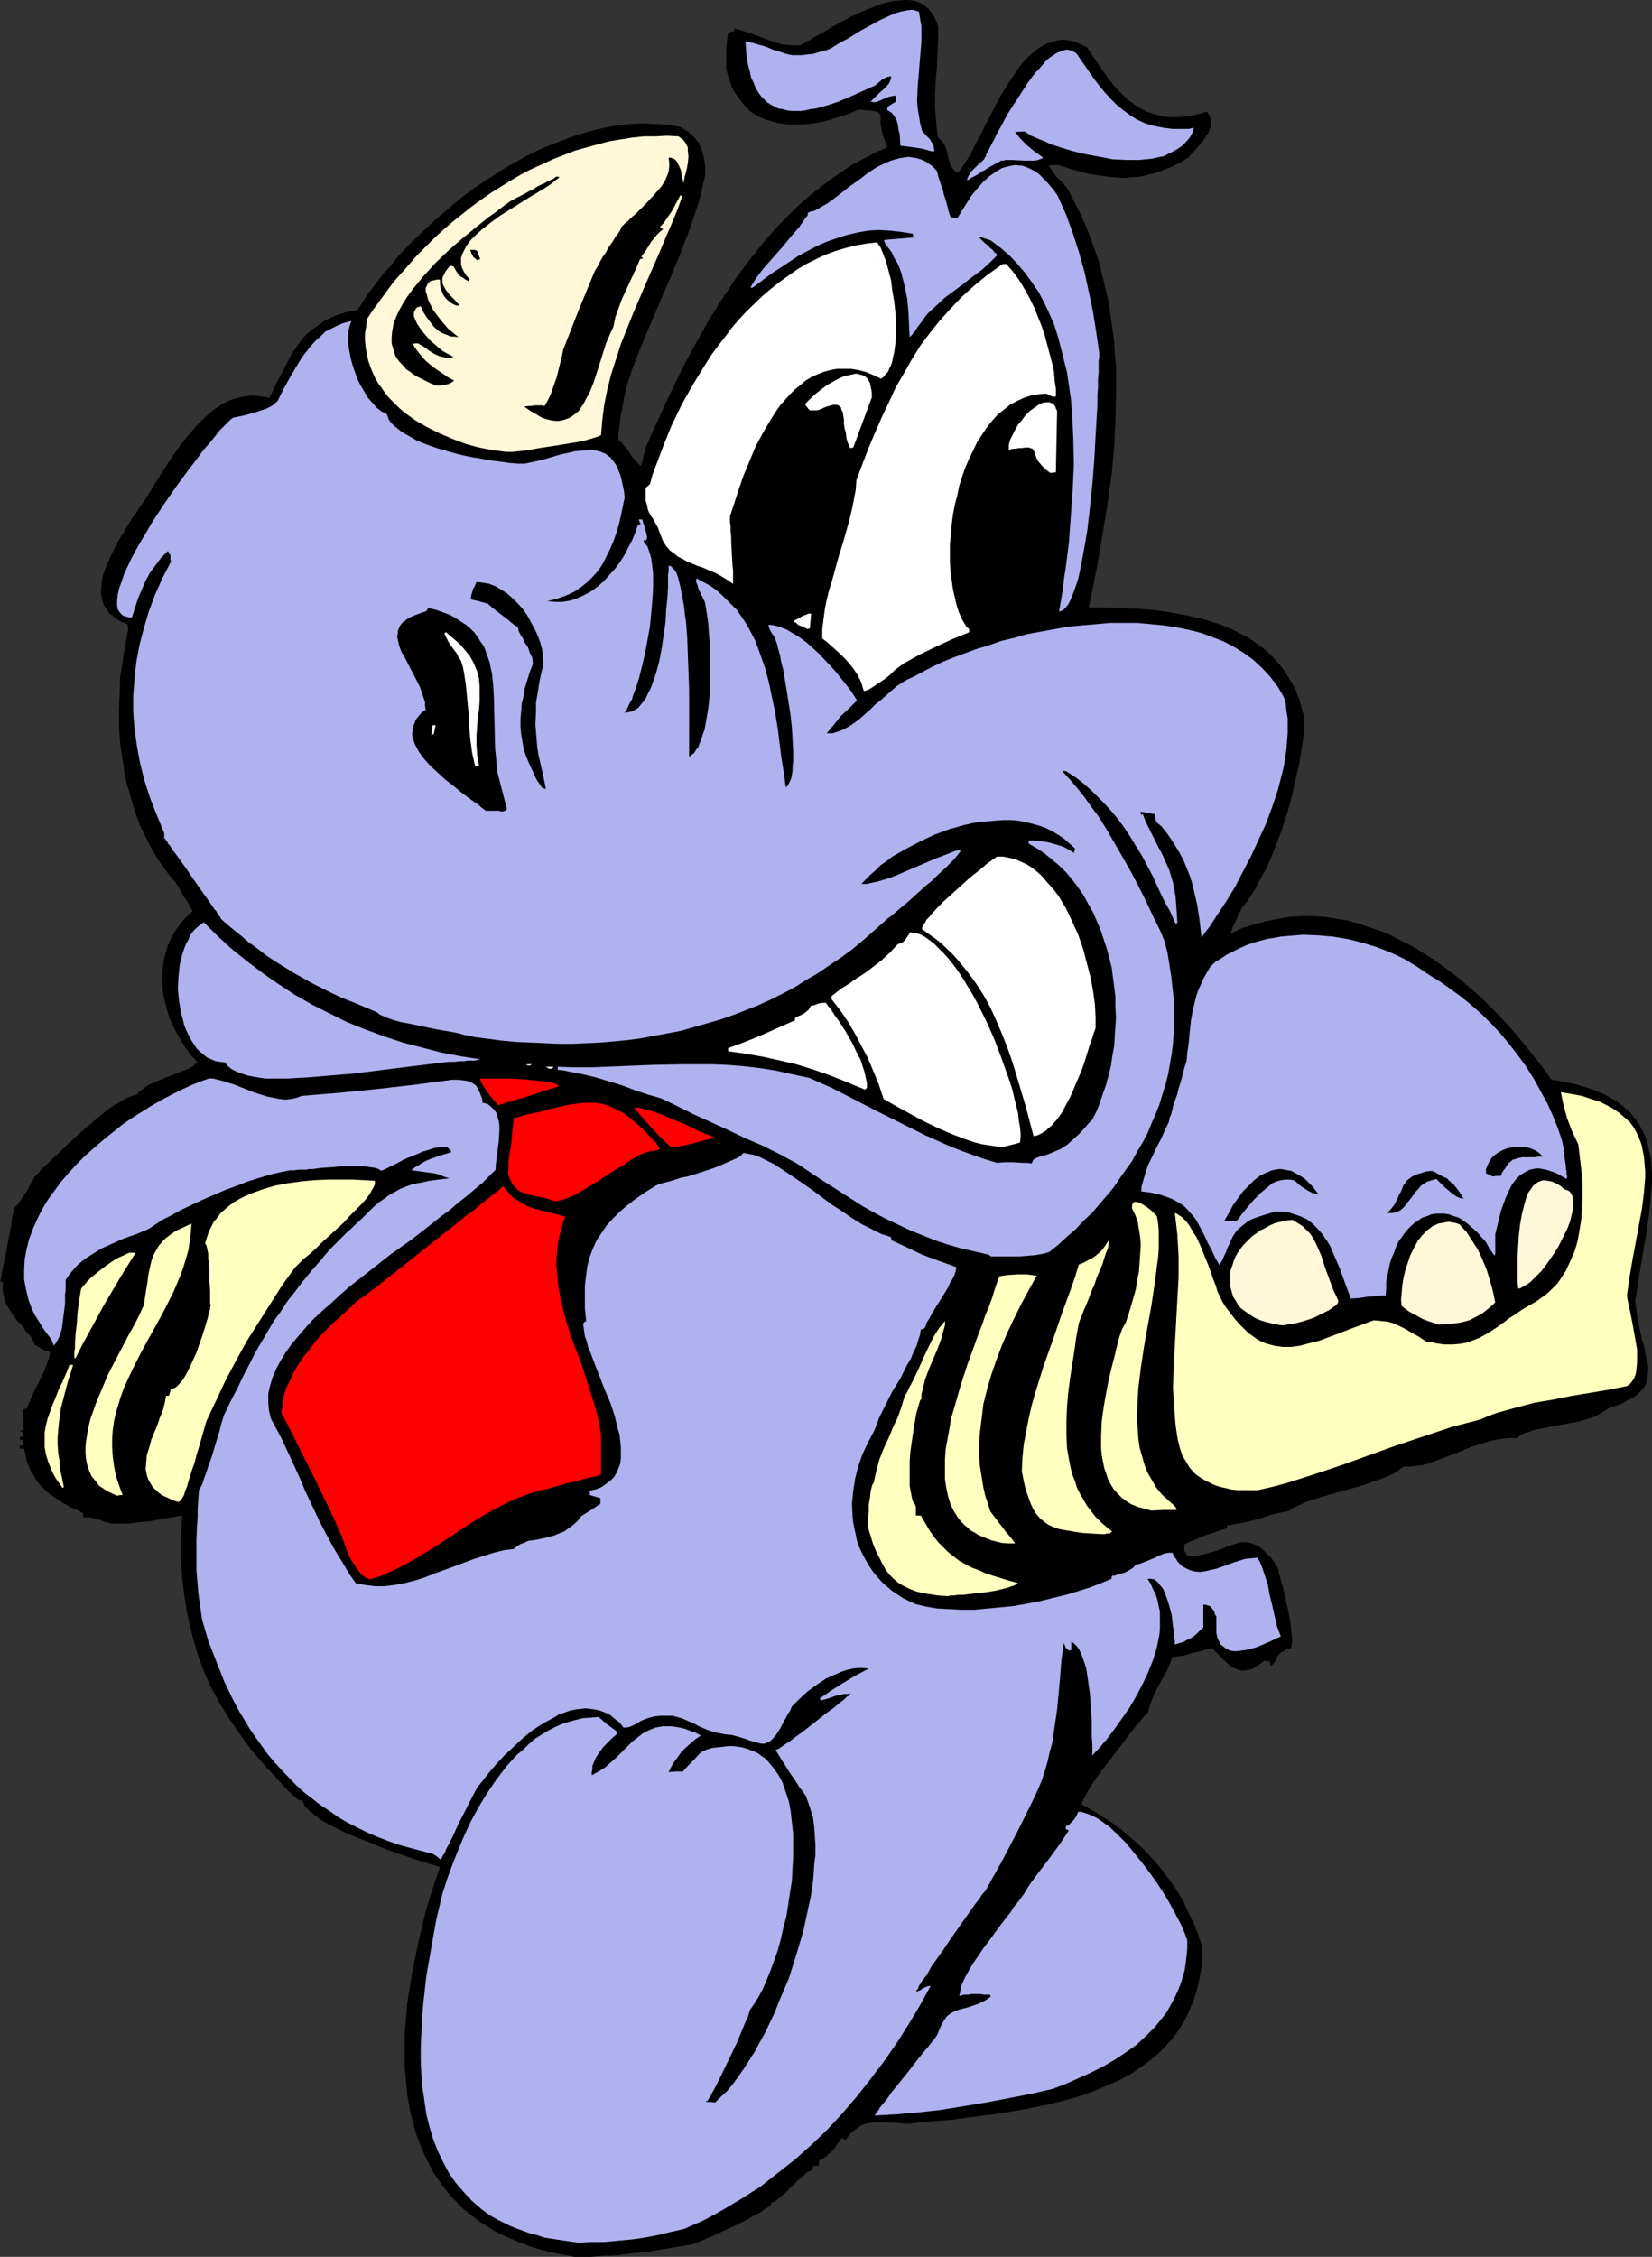 <?xml version="1.0" encoding="UTF-8" standalone="no"?>
<svg
   version="1.0"
   width="113.965mm"
   height="155.668mm"
   id="svg45"
   sodipodi:docname="Carrying Files - Rhino.wmf"
   xmlns:inkscape="http://www.inkscape.org/namespaces/inkscape"
   xmlns:sodipodi="http://sodipodi.sourceforge.net/DTD/sodipodi-0.dtd"
   xmlns="http://www.w3.org/2000/svg"
   xmlns:svg="http://www.w3.org/2000/svg">
  <rect width="100%" height="100%" fill="#333333" stroke="none"/>
  <sodipodi:namedview
     id="namedview45"
     pagecolor="#ffffff"
     bordercolor="#000000"
     borderopacity="0.25"
     inkscape:showpageshadow="2"
     inkscape:pageopacity="0.0"
     inkscape:pagecheckerboard="0"
     inkscape:deskcolor="#d1d1d1"
     inkscape:document-units="mm" />
  <defs
     id="defs1">
    <pattern
       id="WMFhbasepattern"
       patternUnits="userSpaceOnUse"
       width="6"
       height="6"
       x="0"
       y="0" />
  </defs>
  <path
     style="fill:#000000;fill-opacity:1;fill-rule:evenodd;stroke:none"
     d="m 149.771,588.353 -2.423,-0.485 -2.585,-0.485 -2.262,-0.485 -2.262,-0.646 -2.1,-0.646 -2.1,-0.808 -1.939,-0.808 -1.939,-0.808 -1.777,-0.808 -1.777,-0.97 -1.777,-1.131 -1.616,-0.97 -2.908,-2.262 -1.454,-1.131 -1.293,-1.293 -2.423,-2.585 -2.262,-2.909 -1.939,-2.909 -1.616,-3.07 -1.454,-3.232 -1.293,-3.393 -0.969,-3.393 -0.808,-3.555 -0.646,-3.717 -0.323,-3.717 -0.323,-3.878 v -3.878 -3.878 l 0.323,-4.04 0.323,-4.04 0.646,-4.04 0.646,-3.878 0.808,-4.04 0.808,-4.04 0.969,-4.04 0.969,-4.04 1.131,-3.878 2.585,-7.756 -0.646,-0.162 -0.808,-0.323 -0.808,-0.162 -0.969,-0.323 -0.969,-0.323 -1.131,-0.323 -2.423,-0.808 -2.747,-0.97 -2.908,-0.97 -5.978,-2.424 -2.908,-1.131 -2.908,-1.293 -2.585,-1.293 -2.423,-1.293 -1.131,-0.646 -0.969,-0.808 -0.808,-0.646 -0.808,-0.646 -0.646,-0.646 -0.646,-0.646 -0.323,-0.646 -0.162,-0.646 -0.808,-0.323 -0.808,-0.323 -2.262,-2.101 -1.939,-2.101 -3.878,-4.201 -3.554,-4.04 -3.07,-4.201 -2.908,-4.201 -2.585,-4.201 -2.262,-4.201 -1.939,-4.363 -1.616,-4.525 -1.293,-4.686 -1.131,-4.686 -0.808,-4.848 -0.646,-5.171 -0.323,-5.171 v -5.494 l 0.323,-5.656 -4.685,0.808 -4.524,0.808 -2.423,0.162 -2.262,0.323 h -2.262 -2.262 l -1.939,-0.485 -1.131,-0.485 -0.969,-0.162 -0.808,-0.323 -0.969,-0.162 h -0.808 -0.808 v -1.131 l -1.616,-0.808 -1.616,-0.646 -1.293,-0.808 -1.454,-0.808 -1.131,-0.808 -1.293,-0.808 -1.131,-0.97 -0.969,-0.97 -0.969,-0.97 L 9.371,385.718 8.725,384.587 7.917,383.294 7.432,382.001 6.947,380.709 6.624,379.093 6.301,377.638 h -1.131 v -0.808 h 0.808 v -1.454 H 5.17 v -0.808 h 0.808 v -1.131 L 5.17,373.114 5.655,372.952 6.139,372.629 v -1.616 l -0.162,-1.293 v -2.262 l 0.969,-0.323 0.808,-1.778 0.808,-1.939 0.969,-1.939 0.969,-1.939 0.969,-1.939 0.646,-1.778 0.646,-1.778 0.162,-0.808 0.162,-0.808 -0.646,-0.162 -0.646,-0.162 -0.969,-0.485 L 9.855,350.976 9.048,350.653 8.886,350.006 8.563,349.36 8.24,348.714 7.594,347.906 6.786,347.098 6.139,346.128 5.332,345.159 4.362,344.189 2.908,342.088 2.1,340.796 1.454,339.665 1.131,338.372 0.808,337.079 0.646,335.625 0.808,334.332 0,334.009 v -0.162 l 0.162,-0.162 v -0.323 l 0.162,-0.323 0.162,-0.97 0.162,-1.131 0.323,-1.454 0.323,-1.454 1.293,-6.948 0.323,-1.616 0.162,-1.454 0.162,-1.131 0.323,-0.97 v -0.485 -0.162 -0.323 l 0.323,-0.162 0.162,-0.323 0.485,-0.323 0.323,-0.485 0.808,-1.131 1.777,-2.747 0.646,-1.454 0.323,-0.485 0.323,-0.485 0.162,-0.323 0.162,-0.323 0.323,-0.323 0.485,-0.485 0.485,-0.485 0.485,-0.646 1.454,-1.293 1.454,-1.454 1.777,-1.616 1.777,-1.778 3.878,-3.555 4.201,-3.555 1.939,-1.616 1.939,-1.454 1.939,-1.131 1.616,-0.97 0.808,-0.323 0.808,-0.323 0.646,-0.162 0.646,-0.162 0.485,-0.646 0.808,-0.646 0.808,-0.646 0.969,-0.646 2.262,-0.97 2.423,-0.97 2.423,-0.97 2.423,-0.97 0.969,-0.323 0.808,-0.485 0.808,-0.646 0.646,-0.485 -1.939,-2.101 -1.616,-2.262 -1.454,-2.424 -1.293,-2.424 -1.131,-2.585 -0.808,-2.747 -0.646,-2.747 -0.323,-2.585 v -2.747 l 0.162,-2.747 0.485,-2.585 0.808,-2.585 0.485,-1.131 0.646,-1.293 0.646,-1.131 0.808,-1.131 0.808,-1.131 0.808,-0.97 1.131,-1.131 1.131,-0.97 -0.485,-0.808 -0.485,-0.97 -1.454,-2.262 -0.646,-1.131 -0.646,-1.131 -0.485,-0.808 -0.162,-0.162 -0.162,-0.323 -1.454,-1.616 -1.293,-1.778 -1.293,-1.778 -1.131,-1.778 -1.131,-1.939 -0.969,-1.939 -0.969,-1.939 -0.969,-1.939 -1.454,-4.04 -1.293,-4.363 -1.131,-4.201 -0.646,-4.363 -0.646,-4.363 -0.323,-4.363 v -4.525 l 0.162,-4.201 0.162,-4.363 0.646,-4.201 0.646,-4.201 0.808,-4.04 -0.162,-0.646 v -0.646 l -1.293,-0.485 -0.969,-0.485 -0.969,-0.646 -0.808,-0.646 -0.808,-0.646 -0.485,-0.808 -0.485,-0.646 -0.485,-0.808 -0.323,-0.97 -0.162,-0.808 -0.162,-0.808 v -0.97 l 0.162,-1.939 0.323,-1.939 0.646,-1.939 0.808,-1.939 0.969,-2.101 0.969,-1.939 0.969,-1.778 1.131,-1.778 0.969,-1.616 0.969,-1.616 1.616,-2.262 1.616,-2.424 1.777,-2.747 0.808,-1.454 0.969,-1.454 3.716,-5.817 2.1,-2.909 2.1,-2.747 2.262,-2.585 2.262,-2.262 1.293,-1.131 1.131,-0.97 1.293,-0.808 1.293,-0.808 1.293,-0.646 1.454,-0.485 1.454,-0.323 1.454,-0.323 1.454,-0.162 1.616,0.162 1.454,0.162 1.616,0.323 1.939,-4.201 2.1,-3.878 0.969,-1.939 0.969,-1.778 1.131,-1.616 1.131,-1.616 1.293,-1.454 1.454,-1.293 1.616,-1.131 1.616,-1.131 1.939,-0.97 1.939,-0.808 2.262,-0.646 2.585,-0.485 1.454,-2.262 1.616,-2.424 1.777,-2.262 1.777,-2.424 2.1,-2.262 1.939,-2.424 2.1,-2.262 2.262,-2.262 2.423,-2.262 2.423,-2.262 2.423,-2.101 2.585,-2.262 2.585,-2.101 2.585,-1.939 2.908,-1.939 2.747,-1.778 2.747,-1.778 2.908,-1.616 2.908,-1.616 2.908,-1.454 3.07,-1.293 2.908,-1.131 3.07,-1.131 3.07,-0.97 2.908,-0.808 3.07,-0.646 3.07,-0.485 3.07,-0.323 3.07,-0.162 2.908,0.162 3.07,0.162 3.07,0.485 0.969,0.323 0.969,0.646 0.808,0.485 0.646,0.646 0.808,0.646 0.485,0.646 0.646,0.646 0.323,0.808 0.646,1.616 0.485,1.778 0.323,2.101 v 2.262 l -0.808,3.555 -0.808,3.393 -1.131,3.393 -1.131,3.393 -2.585,6.787 -2.908,6.948 -2.908,6.787 -2.908,6.787 -2.747,6.787 -1.293,3.393 -1.131,3.555 -0.808,3.393 -0.323,1.778 -0.323,1.778 -0.323,1.616 -0.162,1.939 -0.323,1.939 v 2.101 l 0.808,0.485 0.808,0.97 1.454,1.939 0.646,0.97 0.646,0.808 0.646,0.646 0.646,0.646 0.323,-0.162 v -0.323 l 0.162,-0.323 0.162,-0.485 0.162,-0.808 0.162,-0.646 0.162,-0.485 0.162,-0.646 0.162,-0.808 2.423,-5.494 2.585,-5.656 2.585,-5.494 2.747,-5.494 3.07,-5.656 3.07,-5.494 3.393,-5.333 3.393,-5.171 3.716,-5.009 3.878,-4.848 2.1,-2.424 2.1,-2.262 2.1,-2.101 2.1,-2.101 2.262,-2.101 2.423,-1.939 2.423,-1.939 2.423,-1.778 2.585,-1.778 2.423,-1.616 2.747,-1.454 2.747,-1.454 0.969,-0.485 0.646,-0.323 0.646,-0.162 0.323,-0.162 0.646,-0.323 0.485,-0.323 -0.646,-1.616 -0.485,-1.293 -0.323,-1.293 -0.162,-0.97 -0.162,-0.97 V 31.51 30.379 l -0.162,-0.485 -0.162,-0.323 -0.323,-0.323 -0.485,-0.162 -0.808,-0.162 -0.969,-0.162 h -1.293 l -0.646,-0.162 h -0.969 l -2.585,1.131 -2.585,0.808 -2.585,0.808 -2.747,0.646 -2.585,0.323 -2.585,0.162 h -2.585 l -2.423,-0.323 -2.262,-0.646 -1.131,-0.323 -1.131,-0.485 -1.131,-0.485 -0.969,-0.646 -0.969,-0.646 -0.808,-0.808 -0.808,-0.97 -0.808,-0.97 -0.808,-1.131 -0.808,-1.131 -0.646,-1.293 -0.485,-1.454 -0.485,-1.454 -0.485,-1.616 v -4.525 -0.97 l 0.162,-1.778 0.162,-0.97 0.162,-1.293 0.808,-0.323 0.969,-0.162 -0.162,-0.323 V 7.433 l 1.939,0.485 1.939,0.646 4.362,1.616 2.262,0.808 2.262,0.646 2.262,0.162 h 1.131 1.131 l 0.808,-0.485 0.808,-0.485 0.969,-0.485 0.969,-0.646 2.1,-1.131 2.423,-1.454 2.585,-1.454 2.747,-1.454 2.908,-1.293 2.747,-1.131 2.747,-0.97 1.454,-0.323 1.293,-0.323 h 1.293 L 235.885,0 h 1.131 l 1.131,0.162 1.131,0.323 0.969,0.485 0.969,0.646 0.808,0.646 0.808,0.97 0.646,0.97 0.646,1.293 0.485,1.454 v 3.393 l -0.162,3.555 -0.162,3.555 -0.323,3.555 -0.162,3.717 v 3.555 l 0.323,3.717 0.162,1.939 0.323,1.939 0.485,0.485 0.485,0.485 0.485,0.646 0.323,0.485 0.485,1.454 0.646,2.585 0.485,1.293 0.323,0.485 0.323,0.485 0.485,0.485 0.485,0.323 0.808,-0.808 0.646,-0.97 0.646,-0.97 0.808,-1.293 0.808,-1.293 0.646,-1.454 1.616,-3.07 0.808,-1.616 0.808,-1.616 1.777,-3.393 1.777,-3.393 1.939,-3.232 2.1,-3.07 0.969,-1.454 1.131,-1.454 1.131,-1.131 1.293,-1.131 1.131,-0.97 1.293,-0.808 1.293,-0.646 1.293,-0.485 1.454,-0.323 1.454,-0.162 1.454,0.162 1.454,0.323 1.616,0.646 1.616,0.808 2.908,4.363 1.454,2.101 1.454,1.939 1.454,1.939 1.616,1.616 1.616,1.616 1.777,1.293 1.777,1.131 1.939,0.97 2.1,0.646 1.131,0.323 1.131,0.162 1.131,0.162 h 1.293 1.293 l 1.293,-0.162 1.454,-0.162 1.454,-0.323 1.454,-0.323 1.616,-0.485 0.485,0.808 0.323,0.646 0.162,0.808 v 0.808 0.808 l -0.323,0.808 -0.323,0.808 -0.485,0.808 -0.969,1.454 -1.293,1.454 -1.293,1.454 -0.646,0.646 -0.485,0.646 -2.1,1.293 -2.262,1.131 -2.1,0.808 -2.1,0.808 -2.1,0.485 -2.1,0.485 -2.1,0.162 -2.1,0.162 -2.1,-0.162 -2.1,-0.162 -2.1,-0.323 -2.262,-0.323 -4.362,-1.131 -4.201,-1.293 -2.262,0.162 v 0.162 l 0.162,0.323 0.485,0.646 0.485,0.808 0.808,0.97 0.808,0.808 0.808,0.808 0.646,0.808 0.646,0.808 1.616,3.07 1.616,3.232 1.454,3.232 1.293,3.232 1.131,3.232 1.131,3.232 0.808,3.393 0.808,3.393 0.808,3.393 0.485,3.393 0.485,3.393 0.485,3.393 0.162,3.393 0.323,3.393 v 6.948 l -0.162,6.948 -0.323,6.948 -0.646,7.11 -0.969,6.948 -1.131,6.948 -1.131,6.948 -1.293,6.948 -1.454,6.948 h 4.039 l 4.201,0.162 4.362,0.162 4.362,0.323 4.362,0.646 4.362,0.808 4.201,0.97 2.1,0.646 2.1,0.646 1.939,0.808 1.939,0.808 1.777,0.97 1.939,0.97 1.616,1.131 1.777,1.293 1.616,1.293 1.454,1.454 1.454,1.616 1.293,1.616 1.131,1.778 1.131,1.939 0.969,1.939 0.808,2.101 0.646,2.424 0.646,2.424 v 1.131 1.293 l -0.323,2.909 -0.485,3.07 -0.485,3.232 -0.808,3.393 -0.808,3.555 -0.808,3.555 -1.131,3.555 -1.131,3.555 -1.293,3.393 -1.293,3.393 -1.454,3.232 -1.616,2.909 -1.454,2.747 -1.616,2.424 -0.808,1.131 -0.808,0.97 -0.485,0.97 -0.485,0.97 -0.323,0.808 -0.323,0.646 -0.162,0.485 -0.323,0.485 -0.323,0.808 -0.162,0.485 -0.162,0.323 -0.162,0.646 3.07,-1.454 3.231,-0.97 3.07,-0.808 3.07,-0.646 3.07,-0.485 2.908,-0.162 h 3.07 l 2.908,0.162 3.07,0.485 2.908,0.485 2.908,0.808 2.908,0.97 2.908,0.97 2.747,1.131 2.747,1.454 2.908,1.454 2.585,1.616 2.585,1.616 2.747,1.939 2.423,1.778 2.585,2.101 2.423,2.101 2.423,2.101 2.262,2.262 2.262,2.262 2.262,2.424 4.039,4.686 3.878,4.848 3.716,5.009 3.231,0.485 2.908,0.646 2.747,0.808 2.423,0.808 2.262,0.97 2.1,1.131 1.777,1.131 1.616,1.293 1.454,1.293 1.131,1.454 1.131,1.454 0.808,1.616 0.808,1.616 0.646,1.939 0.323,1.778 0.485,1.778 0.162,2.101 0.162,1.939 v 2.101 l -0.162,2.101 -0.162,2.262 -0.162,2.262 -0.646,4.686 -0.323,2.424 -0.485,2.424 -0.808,4.848 -0.808,5.171 -0.808,5.171 0.323,2.747 0.485,2.747 0.485,2.424 0.485,2.262 0.646,2.101 0.323,1.939 0.485,1.939 0.162,1.616 -0.162,1.616 -0.323,1.454 -0.162,0.808 -0.323,0.646 -0.485,0.646 -0.646,0.646 -0.646,0.646 -0.646,0.485 -0.969,0.646 -0.969,0.485 -1.131,0.646 -1.131,0.485 -1.454,0.485 -1.616,0.646 -1.131,0.808 -1.454,0.808 -1.454,0.646 -1.616,0.485 -1.616,0.485 -1.777,0.323 -3.554,0.646 -3.393,0.646 -1.616,0.323 -1.454,0.323 -1.454,0.485 -1.131,0.323 -1.131,0.646 -0.808,0.646 h -1.939 l -1.939,0.162 -1.939,0.323 -1.939,0.485 -1.939,0.646 -2.1,0.646 -3.878,1.616 -3.878,1.454 -1.777,0.646 -1.777,0.646 -1.777,0.485 -1.616,0.162 -1.616,0.162 h -1.454 l -1.131,0.808 -1.293,0.97 -1.777,0.808 -1.777,0.646 -1.939,0.646 -2.1,0.808 -4.524,1.293 -4.685,1.293 -2.1,0.646 -2.1,0.646 -1.939,0.646 -1.777,0.808 -1.454,0.646 -1.131,0.808 -4.362,0.97 -4.039,1.293 -4.039,0.97 -1.939,0.323 -1.939,0.323 v 0.323 l 0.162,0.323 -1.454,0.485 -1.454,0.485 -2.908,0.97 -2.747,1.131 -1.293,0.485 -1.454,0.808 v 1.293 0.162 l 0.162,0.485 0.323,0.323 0.323,0.646 h 2.1 l 1.939,-0.323 1.777,-0.485 1.616,-0.485 1.454,-0.485 1.454,-0.646 1.293,-0.485 1.293,-0.323 1.131,-0.323 h 1.293 l 1.131,0.162 1.293,0.485 0.646,0.323 0.646,0.485 0.646,0.485 0.646,0.646 0.808,0.808 0.808,0.808 0.646,0.97 0.808,1.131 0.323,0.808 0.162,0.97 0.323,1.131 0.323,1.454 0.485,1.454 0.323,1.616 0.808,3.393 0.646,3.232 0.162,1.616 0.162,1.454 0.162,1.293 v 1.293 l -0.162,0.97 -0.162,0.646 -0.808,0.162 -0.646,0.323 -0.485,0.323 -0.485,0.162 -0.646,0.646 -0.485,0.646 -0.323,0.808 -0.323,0.485 -0.485,0.646 -0.646,0.485 -0.162,-1.293 h -0.808 l -0.646,-0.162 -1.131,0.97 -1.131,0.646 -0.969,0.646 -0.969,0.162 -0.808,0.162 h -0.969 l -0.646,-0.162 -0.808,-0.323 -0.808,-0.323 -0.646,-0.485 -1.454,-1.293 -1.616,-1.616 -0.808,-0.808 -0.808,-0.808 -1.454,0.323 -1.131,0.323 -2.585,0.646 -2.423,0.646 -1.293,0.162 -1.454,0.162 -0.646,1.778 -0.808,1.778 -0.969,1.778 -0.969,1.778 -0.969,1.778 -0.808,1.778 -0.646,1.778 -0.485,1.778 v 0.162 l -0.162,0.162 -0.323,0.323 -0.323,0.323 -0.485,0.485 -0.485,0.646 -0.485,0.646 -0.646,0.646 -1.293,1.616 -1.454,1.939 -3.07,4.04 -3.231,4.201 -1.454,1.939 -1.293,1.939 -0.969,1.616 -0.485,0.808 -0.323,0.808 -0.323,0.485 -0.323,0.646 -0.162,0.485 v 0.323 l 2.585,1.454 2.585,1.616 2.585,1.616 2.423,1.778 2.423,2.101 2.262,1.939 2.262,2.262 2.1,2.262 1.939,2.424 1.939,2.585 1.777,2.585 1.616,2.747 1.293,2.909 1.454,2.909 1.131,2.909 0.969,2.909 v 1.939 1.778 l -0.162,1.778 -0.323,1.778 -0.646,3.232 -0.969,3.232 -1.131,2.747 -1.293,2.747 -1.616,2.585 -1.616,2.262 -1.939,2.101 -2.1,2.101 -2.262,1.778 -2.423,1.778 -2.423,1.616 -2.747,1.454 -2.747,1.131 -2.908,1.293 -2.908,1.131 -2.908,0.97 -3.07,0.808 -3.231,0.808 -6.301,1.293 -6.463,1.131 -6.301,0.808 -6.139,0.808 -3.07,0.323 -2.908,0.162 -2.908,0.323 -2.747,0.323 h -1.454 l -1.454,-0.162 -2.423,-0.162 h -2.262 -1.939 l -0.969,0.162 -0.969,0.162 -0.808,0.323 -0.969,0.485 -0.808,0.646 -0.969,0.646 -0.808,0.97 -0.808,1.131 -1.131,-0.485 -0.323,0.646 -0.646,0.808 -0.646,0.97 -0.808,0.97 -0.969,0.808 -0.808,0.808 -0.969,0.485 -0.646,0.323 -0.162,1.454 h -1.454 v 0.485 0.323 l -0.646,0.485 -0.808,0.323 -1.293,1.131 -1.454,1.293 -2.747,2.747 -1.454,1.293 -0.646,0.485 -0.485,0.485 -0.646,0.323 -0.646,0.162 v 0.162 l -0.162,0.323 -0.162,0.323 -0.485,0.323 -0.323,0.323 -0.646,0.323 -1.131,0.808 -1.616,0.808 -1.616,0.97 -3.554,1.778 -3.878,1.778 -1.616,0.808 -1.616,0.646 -1.454,0.646 -1.293,0.485 -0.485,0.162 -0.323,0.162 -0.323,0.162 h -0.323 l -4.039,0.646 -3.878,0.646 -3.716,0.646 -3.716,0.323 -3.716,0.485 -3.716,0.162 -3.716,0.323 z"
     id="path1" />
  <path
     style="fill:#afb2ef;fill-opacity:1;fill-rule:evenodd;stroke:none"
     d="m 150.74,584.637 -2.262,-0.323 -2.262,-0.323 -2.1,-0.323 -2.1,-0.323 -1.939,-0.646 -1.939,-0.485 -1.777,-0.646 -1.777,-0.646 -1.616,-0.646 -1.616,-0.808 -1.616,-0.808 -1.454,-0.808 -1.454,-0.97 -1.293,-0.97 -2.423,-2.101 -2.262,-2.424 -2.1,-2.424 -1.777,-2.585 -1.454,-2.747 -1.454,-3.07 -1.131,-2.909 -0.969,-3.232 -0.808,-3.232 -0.485,-3.393 -0.485,-3.393 -0.323,-3.555 -0.162,-3.555 v -3.717 l 0.162,-3.555 0.162,-3.717 0.323,-3.878 0.808,-7.272 1.293,-7.433 1.293,-7.272 1.616,-6.787 1.131,-3.555 1.293,-3.555 1.454,-3.717 1.616,-3.878 1.777,-3.878 2.1,-3.878 2.262,-3.717 2.423,-3.555 2.585,-3.393 1.293,-1.454 1.454,-1.616 1.616,-1.293 1.454,-1.454 1.454,-1.293 1.777,-1.131 1.616,-0.97 1.777,-0.97 1.777,-0.808 1.939,-0.646 1.777,-0.485 1.939,-0.485 2.1,-0.162 2.1,-0.162 2.262,1.939 2.423,1.778 v 0.808 l -1.131,0.97 -1.131,1.131 -1.131,1.131 -0.969,1.293 -0.969,1.454 -0.646,1.454 -0.323,0.808 v 0.808 l -0.162,0.808 v 0.808 l 1.777,-0.97 1.777,-1.131 1.454,-1.293 1.454,-1.293 2.747,-2.747 1.293,-1.293 1.454,-1.131 1.454,-1.131 1.616,-0.808 1.616,-0.646 0.969,-0.162 0.969,-0.162 h 0.969 1.131 l 1.131,0.162 1.131,0.162 1.293,0.323 1.293,0.485 1.454,0.485 1.454,0.808 -1.454,0.97 -1.293,1.131 -1.131,0.97 -1.131,1.131 -0.808,1.131 -0.969,1.293 -0.808,1.293 -0.808,1.616 1.777,-0.162 h 1.939 l 1.454,-1.616 1.454,-1.454 1.293,-1.454 0.808,-0.646 0.969,-0.485 1.616,-0.485 1.454,-0.162 1.454,-0.162 1.293,-0.162 h 1.293 l 1.293,0.162 1.131,0.162 1.131,0.323 2.1,0.808 0.969,0.485 0.808,0.646 0.969,0.646 0.646,0.646 1.454,1.778 1.293,1.778 1.131,2.101 0.808,2.424 0.808,2.424 0.485,2.585 0.323,2.909 0.323,2.909 v 2.909 3.07 l -0.162,3.07 -0.162,3.232 -0.485,3.07 -0.485,3.232 -0.485,3.07 -0.808,3.07 -0.646,2.909 -0.808,2.909 -0.969,2.747 -0.969,2.585 -0.969,2.424 -0.969,2.262 -1.131,2.101 -1.131,1.778 -1.131,1.616 v 0.323 l -0.162,0.323 -0.323,1.131 -0.646,1.293 -0.646,1.616 -0.808,1.939 -0.808,1.939 -1.939,4.04 -1.939,4.04 -0.969,1.939 -0.808,1.616 -0.808,1.454 -0.323,0.646 -0.323,0.485 -0.323,0.485 -0.162,0.323 -0.323,0.162 -0.162,0.162 h 1.293 l 1.131,0.162 1.454,-1.454 1.616,-1.454 1.454,-1.778 1.454,-1.939 1.454,-2.101 1.454,-2.262 1.454,-2.262 1.293,-2.424 1.454,-2.585 1.293,-2.747 1.293,-2.747 1.131,-2.909 2.423,-5.656 1.939,-6.14 1.777,-5.979 0.646,-2.909 0.646,-3.07 0.646,-2.909 0.485,-2.909 0.323,-2.909 0.162,-2.747 0.323,-2.747 v -2.585 l -0.162,-2.424 -0.162,-2.424 -0.323,-2.262 -0.646,-2.101 -0.646,-1.939 -0.646,-1.778 -0.323,-0.323 -0.162,-0.323 -0.485,-0.646 -0.646,-0.808 -0.485,-0.808 -0.646,-0.97 -1.454,-2.101 -1.293,-2.101 -0.646,-0.97 -0.485,-0.808 -0.485,-0.808 -0.323,-0.485 -0.323,-0.485 v -0.162 h 0.162 l 0.323,-0.162 0.323,-0.162 0.485,-0.323 1.131,-0.808 1.293,-0.808 1.454,-1.131 1.616,-1.131 6.786,-5.333 1.616,-1.131 1.293,-1.131 1.293,-0.97 0.485,-0.485 0.323,-0.323 0.485,-0.162 0.162,-0.323 0.162,-0.162 0.162,-0.162 -0.969,0.162 h -0.969 l -2.1,0.485 -1.777,0.646 -1.777,0.485 -0.323,-0.162 -0.162,-0.323 3.07,-2.101 3.07,-1.939 3.231,-1.939 3.393,-1.778 -1.454,-0.162 h -1.454 l -1.293,0.162 -1.454,0.323 -1.454,0.485 -2.585,1.131 -1.454,0.646 -2.423,1.616 -2.423,1.778 -2.1,1.939 -1.939,1.939 -0.485,1.131 -0.646,0.97 -0.485,0.97 -0.485,0.808 -0.808,1.616 -0.808,1.293 -0.646,0.97 -0.808,0.808 -0.485,0.485 -0.808,0.323 -0.646,0.323 h -0.808 l -0.808,-0.162 -1.131,-0.323 -1.131,-0.323 -1.293,-0.485 -1.616,-0.485 -1.777,-0.485 -1.777,-0.162 -1.616,-0.323 -1.454,-0.323 -1.454,-0.485 -1.131,-0.485 -1.131,-0.485 -1.131,-0.646 -1.131,-0.485 -2.262,-0.97 -1.131,-0.323 -1.293,-0.323 h -1.454 -1.454 l -1.777,0.162 -1.777,0.485 -1.616,0.646 -1.616,0.97 -1.454,0.646 -0.808,0.162 h -0.808 l -0.969,-1.293 -1.293,-0.97 -1.131,-0.97 -1.293,-0.646 -1.293,-0.485 -1.293,-0.323 -1.293,-0.162 -1.293,-0.162 -1.293,0.162 -1.454,0.162 -1.454,0.323 -1.293,0.485 -1.454,0.485 -1.293,0.808 -2.747,1.454 -2.747,1.778 -2.585,2.101 -2.423,2.262 -2.423,2.262 -2.1,2.262 -1.939,2.262 -1.616,2.101 -0.808,0.97 -0.646,0.808 -1.616,3.07 -1.616,3.232 -1.616,3.07 -0.646,1.454 -0.646,1.454 -0.646,1.293 -0.646,1.293 -0.646,1.131 -0.323,0.97 -0.485,0.646 -0.323,0.646 -0.162,0.323 -0.162,0.162 -0.969,-0.808 -0.969,-0.646 -3.07,-0.808 -3.07,-0.808 -2.908,-0.808 -2.747,-0.97 -2.908,-1.131 -2.585,-1.131 -2.585,-1.293 -2.585,-1.293 -2.423,-1.454 -2.262,-1.616 -2.262,-1.454 -2.262,-1.778 -2.1,-1.616 -2.1,-1.939 -3.716,-3.878 -1.777,-1.939 -1.777,-2.101 -1.616,-2.262 -1.616,-2.262 -1.454,-2.101 -1.454,-2.424 -1.454,-2.424 -1.293,-2.424 -2.423,-5.009 -2.1,-5.332 -2.1,-5.333 -1.616,-5.656 -0.323,-2.262 -0.323,-2.262 -0.323,-2.262 -0.162,-2.101 -0.323,-3.878 v -3.878 -3.878 l 0.162,-3.878 0.162,-2.101 v -2.262 l 0.162,-2.262 0.162,-2.424 v -0.162 l 0.162,-0.162 0.323,-0.646 0.485,-0.97 0.323,-1.131 0.485,-1.293 0.485,-1.454 1.131,-3.232 0.969,-3.232 0.485,-1.616 0.485,-1.454 0.323,-1.454 0.323,-1.131 0.323,-0.97 0.162,-0.646 1.777,-3.717 1.777,-3.393 1.616,-3.393 1.616,-3.07 1.454,-2.909 1.616,-2.747 1.616,-2.747 1.616,-2.747 1.777,-2.424 1.777,-2.747 1.939,-2.424 1.939,-2.585 2.262,-2.747 2.262,-2.585 2.423,-2.909 2.747,-2.747 1.131,-1.131 0.969,-0.97 0.969,-0.808 0.969,-0.97 1.777,-1.616 1.454,-1.454 1.454,-1.454 1.454,-1.293 1.454,-0.97 1.293,-0.97 1.454,-0.808 1.454,-0.808 1.616,-0.646 1.777,-0.646 1.939,-0.323 2.262,-0.485 2.423,-0.323 2.747,-0.323 -1.454,-0.485 -1.131,-0.485 -1.293,-0.323 -1.131,-0.162 -2.423,-0.323 -2.423,-0.323 0.969,-0.808 1.131,-0.646 1.293,-0.808 1.454,-0.646 2.747,-0.97 2.747,-0.808 v -0.323 l -0.323,-0.323 -0.323,-0.323 -0.323,-0.323 h -0.485 l -0.485,-0.162 -1.131,0.162 -1.293,0.162 -1.454,0.485 -1.616,0.485 -1.454,0.646 -3.231,1.293 -1.454,0.808 -1.293,0.646 -1.293,0.646 -0.969,0.485 -0.646,0.323 h -0.323 l -0.162,0.162 -0.646,-0.485 -0.969,-0.323 -1.131,-0.162 -1.131,-0.162 -1.293,-0.162 H 92.738 89.83 l -3.07,0.323 -2.747,0.162 -1.293,0.162 -1.131,0.162 h -0.969 l -0.808,0.162 H 78.844 77.874 l -1.131,0.162 h -1.131 l -2.423,0.485 -2.747,0.646 -2.747,0.808 -3.07,0.97 -2.908,1.131 -3.07,1.131 -5.978,2.585 -2.747,1.293 -2.747,1.293 -2.585,1.454 -2.262,1.131 -1.939,1.293 -0.969,0.646 -0.808,0.485 -3.07,1.293 -3.231,1.131 -2.908,1.293 -2.908,1.293 -2.585,1.616 -1.293,0.808 -1.293,0.97 -1.131,0.97 -1.131,1.293 -0.969,1.131 -0.969,1.454 v 2.747 l -0.162,0.97 v 2.424 l -0.323,2.585 -0.323,2.585 -0.162,1.293 -0.323,1.131 -0.323,0.97 -0.485,0.97 -0.485,0.808 -0.485,0.646 -0.323,-0.808 -0.323,-0.808 -0.969,-1.293 -0.969,-1.293 -0.808,-1.293 -0.808,-1.293 -0.808,-1.293 -0.646,-1.293 -0.969,-2.585 -0.646,-2.747 -0.485,-2.585 v -2.585 l 0.162,-2.747 0.485,-2.585 0.646,-2.585 0.969,-2.585 1.131,-2.585 1.293,-2.585 1.454,-2.424 1.777,-2.424 1.777,-2.424 2.1,-2.424 2.1,-2.262 2.1,-2.101 2.423,-2.101 2.423,-2.101 2.423,-1.939 2.423,-1.939 2.585,-1.778 2.585,-1.616 2.585,-1.616 2.585,-1.454 2.423,-1.293 2.585,-1.293 2.423,-1.131 2.423,-0.97 2.262,-0.808 h 1.131 l 1.293,0.323 1.293,0.323 1.454,0.485 1.616,0.485 1.616,0.646 3.231,1.293 3.554,1.131 1.616,0.323 1.616,0.323 1.616,0.162 1.454,-0.162 1.454,-0.323 1.293,-0.485 9.855,-0.808 9.694,-0.97 9.855,-1.131 9.855,-1.293 h 1.454 l 1.454,0.162 1.131,0.162 1.131,0.485 0.485,0.323 0.485,0.323 0.323,0.485 0.323,0.646 0.323,0.646 0.323,0.808 0.323,0.808 0.162,1.131 1.293,0.323 0.808,0.646 0.808,0.808 0.646,0.808 0.323,1.131 0.323,1.131 0.162,1.131 v 1.293 l -0.162,2.747 -0.323,2.585 -0.323,2.585 -0.162,1.131 v 1.131 l -1.616,1.616 -1.777,1.778 -1.939,1.616 -2.1,1.778 -2.262,1.778 -2.262,1.939 -2.423,1.778 -2.423,1.939 -5.17,4.04 -5.493,3.878 -5.332,4.201 -5.17,4.04 -2.423,2.101 -2.423,2.262 -2.423,2.101 -2.262,2.101 -1.939,2.101 -1.939,2.262 -1.777,2.101 -1.616,2.262 -1.293,2.101 -1.131,2.101 -0.969,2.262 -0.646,2.101 -0.485,2.101 v 2.262 l 0.162,2.101 0.485,2.101 2.747,5.171 2.585,5.494 2.423,5.333 1.131,2.747 1.293,2.747 2.585,5.494 2.908,5.494 1.454,2.585 1.616,2.585 1.616,2.747 1.777,2.585 2.423,0.485 2.585,0.323 h 2.585 l 2.585,-0.323 2.585,-0.485 2.585,-0.646 2.585,-0.808 2.423,-0.97 5.332,-1.939 5.17,-1.939 2.585,-0.808 2.585,-0.808 2.585,-0.646 2.585,-0.323 0.808,-0.646 0.969,-0.646 0.969,-0.323 0.969,-0.485 2.262,-0.323 2.262,-0.485 2.423,-0.646 1.131,-0.485 1.293,-0.485 1.131,-0.808 1.131,-0.808 1.293,-1.131 0.969,-1.293 2.585,-1.616 2.423,-1.616 v -1.454 l -2.747,-0.808 v -0.646 l -0.162,-0.485 1.616,-0.323 1.616,-0.646 1.131,-0.808 1.131,-0.808 0.969,-0.97 0.646,-1.131 0.485,-1.131 0.485,-1.293 0.162,-1.293 v -1.454 -1.454 l -0.162,-1.616 -0.162,-1.616 -0.485,-1.616 -0.808,-3.393 -1.131,-3.393 -1.454,-3.393 -1.293,-3.393 -1.293,-3.232 -1.131,-3.07 -0.646,-1.454 -0.323,-1.454 -0.485,-1.293 -0.162,-1.131 -0.162,-1.131 -0.162,-0.97 0.323,-0.485 0.485,-0.323 -0.323,-3.232 v -3.07 -2.909 l 0.323,-2.747 0.323,-2.424 0.646,-2.424 0.808,-2.101 0.969,-2.101 1.293,-1.939 1.293,-1.939 1.616,-1.778 1.777,-1.778 2.1,-1.778 2.1,-1.616 2.585,-1.778 2.585,-1.616 0.969,-0.485 1.293,-0.323 1.293,-0.323 1.616,-0.485 1.454,-0.485 1.777,-0.323 3.554,-1.131 3.393,-1.131 1.616,-0.646 1.454,-0.646 1.454,-0.646 1.131,-0.485 1.131,-0.646 0.808,-0.808 0.808,0.162 0.808,0.162 0.969,0.162 0.969,0.323 1.131,0.485 0.969,0.485 2.262,1.131 2.262,1.454 2.423,1.616 2.585,1.778 2.585,1.778 5.17,3.878 2.747,1.778 2.585,1.778 2.585,1.616 2.585,1.293 2.585,1.293 1.131,0.323 1.293,0.485 0.162,0.808 3.878,1.778 4.039,1.939 4.362,1.616 4.524,1.616 v 0.646 l -0.162,0.646 -0.323,0.97 -0.485,0.97 -0.646,0.97 -0.485,1.131 -1.454,2.424 -1.454,2.262 -1.454,2.424 -0.485,0.97 -0.646,0.97 -0.323,0.97 -0.323,0.646 -0.485,0.162 -0.485,0.162 -0.162,1.293 -0.485,1.454 -0.485,1.616 -0.808,1.616 -0.646,1.616 -0.969,1.616 -1.777,3.555 -2.1,3.393 -1.777,3.555 -0.808,1.616 -0.808,1.616 -0.646,1.778 -0.646,1.616 -1.616,3.07 -1.454,3.07 -1.131,3.232 -0.808,3.232 -0.485,3.232 -0.323,3.232 0.162,3.232 0.162,1.616 0.323,1.616 0.323,1.454 0.323,1.616 0.485,1.454 0.646,1.454 0.646,1.293 0.808,1.454 0.808,1.293 0.969,1.454 0.969,1.131 1.131,1.293 1.293,1.131 1.293,1.131 1.454,0.97 1.454,0.97 1.616,0.808 1.777,0.808 2.747,0.646 2.908,0.485 3.07,0.162 3.231,0.162 h 3.393 l 3.393,-0.323 3.393,-0.323 3.393,-0.323 3.554,-0.646 3.393,-0.646 3.231,-0.808 3.393,-0.808 3.231,-0.97 3.07,-0.97 2.908,-1.131 2.747,-1.131 v -0.485 l 0.162,-0.323 h 0.646 l 0.808,-0.323 0.808,-0.162 0.969,-0.323 0.969,-0.485 0.808,-0.485 0.646,-0.485 0.485,-0.646 0.969,-0.162 1.293,-0.485 2.747,-1.131 1.293,-0.646 1.293,-0.485 1.131,-0.162 h 0.485 0.323 l 0.485,0.97 0.485,0.646 0.485,0.808 0.646,0.646 0.485,0.485 0.646,0.323 1.293,0.646 1.131,0.323 1.454,0.162 1.293,-0.162 1.454,-0.323 1.454,-0.323 1.454,-0.485 3.07,-1.131 3.07,-0.97 1.616,-0.162 1.616,-0.162 0.646,0.97 0.485,1.131 0.808,2.424 0.808,2.424 0.485,2.747 0.646,2.585 0.646,2.909 0.646,2.747 0.969,2.585 -3.07,1.454 -3.07,1.293 -1.616,0.485 -1.454,0.323 -1.293,0.162 -1.293,0.162 -1.293,-0.162 -1.131,-0.485 -0.808,-0.646 -0.485,-0.323 -0.323,-0.485 -0.323,-0.646 -0.323,-0.646 -0.162,-0.646 -0.162,-0.808 v -0.97 -0.97 -1.131 -1.131 l -0.323,-0.485 -0.162,-0.646 -0.323,-0.646 -0.485,-0.485 -0.162,-0.323 -0.323,-0.162 -0.485,-0.162 -0.485,-0.162 h -0.646 v 2.909 3.07 l -1.131,0.97 -0.808,0.808 -0.808,0.646 -0.808,0.485 -0.808,0.323 -0.808,0.485 -1.131,0.323 -1.131,0.323 v -0.97 l -0.162,-1.131 v -1.293 l -0.323,-1.293 -0.323,-3.07 -0.808,-2.909 -0.485,-1.454 -0.485,-1.293 -0.485,-1.131 -0.808,-0.97 -0.646,-0.808 -0.808,-0.646 -0.808,-0.162 h -0.485 -0.485 l 0.808,1.293 0.646,1.454 0.646,1.293 0.485,1.454 0.323,1.616 0.323,1.454 v 1.454 1.616 1.616 l -0.162,1.454 -0.323,1.616 -0.323,1.616 -0.969,3.232 -1.293,3.232 -1.454,3.07 -1.616,3.07 -1.777,3.07 -1.939,2.747 -1.939,2.747 -1.939,2.585 -1.939,2.262 -1.939,2.101 v -1.293 -1.616 l -0.162,-1.939 v -2.101 -2.262 l -0.162,-2.262 -0.323,-4.686 -0.323,-2.262 -0.323,-2.262 -0.323,-2.101 -0.646,-1.939 -0.646,-1.778 -0.323,-0.646 -0.323,-0.646 -0.485,-0.646 -0.485,-0.485 -0.485,-0.485 -0.485,-0.323 v 2.262 l -0.485,0.162 -0.323,-0.162 -0.323,-0.323 -0.323,-0.323 -0.323,-0.808 -0.162,-0.323 v -0.162 l -0.646,4.686 -0.323,4.363 -0.808,8.564 -0.646,4.363 -0.646,4.363 -0.646,2.262 -0.485,2.262 -0.646,2.262 -0.808,2.585 -1.454,3.393 -1.616,3.393 -3.554,7.11 -3.716,7.11 -3.878,6.948 -0.162,0.323 -0.162,0.323 -0.323,0.485 -0.485,0.485 -0.485,0.646 -0.485,0.808 -0.646,0.808 -0.646,0.808 -1.454,2.101 -1.616,2.262 -3.393,4.848 -1.616,2.424 -1.616,2.262 -1.616,2.262 -1.131,2.101 -0.646,0.808 -0.646,0.808 -0.485,0.808 -0.323,0.485 -0.162,0.646 -0.323,0.323 -0.162,0.323 v 0.162 l 0.485,-0.162 0.485,-0.162 0.969,-0.646 0.808,-0.323 0.485,-0.162 h 0.485 l -2.747,5.009 -2.908,4.848 -3.07,4.848 -3.231,4.686 -3.554,4.686 -3.554,4.525 -3.878,4.525 -3.878,4.201 -4.201,4.04 -4.362,3.878 -4.524,3.555 -4.524,3.555 -4.847,3.07 -4.847,2.909 -5.009,2.747 -2.585,1.131 -2.585,1.131 -3.554,0.808 -3.393,0.808 -3.393,0.646 -3.393,0.485 -3.554,0.323 -3.393,0.323 h -3.393 z"
     id="path2" />
  <path
     style="fill:#afb2ef;fill-opacity:1;fill-rule:evenodd;stroke:none"
     d="m 228.13,551.51 v -0.162 l 0.162,-0.162 0.162,-0.323 0.323,-0.485 0.323,-0.323 0.323,-0.646 0.969,-1.131 1.131,-1.454 1.131,-1.616 1.454,-1.778 1.293,-1.616 1.454,-1.778 1.454,-1.939 1.293,-1.616 1.293,-1.616 1.131,-1.293 0.969,-1.293 0.485,-0.485 0.323,-0.485 0.323,-0.485 0.162,-0.162 0.646,-1.616 0.646,-1.454 0.646,-0.97 0.646,-0.97 0.808,-0.646 0.808,-0.485 0.808,-0.323 0.808,-0.323 1.939,-0.485 1.939,-0.646 0.969,-0.323 1.131,-0.485 1.131,-0.646 1.131,-0.808 -0.162,-0.162 v -0.323 h -0.808 -0.646 l -1.131,-0.162 h -0.808 -0.808 -0.646 l -0.969,0.162 h -0.969 l -1.293,0.323 0.162,-0.646 0.162,-0.808 0.162,-0.646 0.162,-0.808 0.808,-1.778 0.969,-1.778 1.131,-1.939 1.454,-2.101 1.293,-1.939 1.616,-2.101 1.616,-2.262 1.454,-1.939 1.616,-2.101 0.808,-0.97 0.646,-1.131 1.454,-1.778 1.293,-1.778 0.969,-1.616 0.969,-1.454 2.423,-3.232 2.585,-3.393 2.585,-3.555 2.262,-3.393 -0.808,-0.323 v -0.808 l 0.646,-0.162 0.485,-0.485 0.485,-0.485 0.485,-0.485 0.646,-0.97 0.485,-1.131 h 0.808 l 0.969,0.323 0.969,0.323 1.131,0.485 0.969,0.485 0.969,0.646 1.131,0.808 1.131,0.808 2.1,1.939 2.262,2.262 2.1,2.585 2.1,2.585 2.1,2.747 1.939,2.747 1.777,2.747 1.616,2.747 1.454,2.747 1.293,2.424 0.485,1.131 0.485,1.131 0.323,0.97 0.323,0.808 v 2.101 l -0.162,1.939 -0.485,3.717 -0.485,1.616 -0.485,1.778 -0.646,1.616 -0.646,1.454 -0.808,1.616 -0.808,1.454 -0.808,1.454 -0.969,1.293 -2.1,2.585 -2.423,2.424 -2.423,2.262 -2.747,1.939 -2.908,1.939 -3.07,1.778 -3.231,1.616 -3.231,1.454 -3.231,1.454 -3.393,1.293 -5.655,1.293 -5.816,1.131 -5.978,1.131 -5.816,0.97 -5.978,0.97 -5.816,0.646 -5.655,0.485 z"
     id="path3" />
  <path
     style="fill:#ffffbf;fill-opacity:1;fill-rule:evenodd;stroke:none"
     d="m 247.195,416.097 -2.585,-0.162 -2.1,-0.323 -2.1,-0.323 -1.777,-0.485 -1.616,-0.646 -1.616,-0.808 -1.293,-0.808 -1.131,-0.97 -1.131,-1.131 -0.969,-1.293 -0.808,-1.454 -0.808,-1.616 -0.808,-1.616 -0.808,-1.939 -0.646,-2.101 -0.646,-2.101 v -1.293 -1.454 l 0.162,-1.616 v -1.778 l 0.323,-1.778 0.162,-1.616 0.162,-0.646 0.162,-0.646 0.162,-0.485 0.323,-0.485 0.646,-2.909 0.808,-3.07 1.131,-2.909 1.293,-2.747 1.131,-2.747 1.293,-2.747 0.969,-2.747 0.808,-2.747 0.646,-0.97 0.485,-1.131 0.646,-1.131 0.646,-1.293 1.293,-2.747 1.293,-2.909 1.293,-2.747 1.293,-2.585 0.808,-1.293 0.646,-0.97 0.808,-0.97 0.646,-0.808 v 1.131 l -0.323,1.131 -0.323,1.131 -0.323,1.293 -0.969,2.585 -2.262,5.333 -0.969,2.585 -0.323,1.293 -0.323,1.454 -0.323,1.131 v 1.293 l -0.323,0.323 -0.162,0.485 -0.323,1.131 -0.485,1.616 -0.323,1.778 -0.323,1.939 -0.323,2.101 -0.646,4.525 -0.162,2.262 v 2.262 2.101 2.101 l 0.323,1.778 0.323,1.616 0.162,0.646 0.323,0.485 0.323,0.485 0.162,0.485 v 2.262 h 1.293 l 1.131,1.939 1.131,1.939 1.131,1.616 1.131,1.454 1.293,1.293 1.293,1.293 1.454,1.131 1.454,1.131 1.454,0.808 1.777,0.97 1.777,0.646 1.777,0.808 1.939,0.646 2.1,0.646 2.1,0.646 2.423,0.646 -0.485,0.323 -0.646,0.323 -0.969,0.323 -0.969,0.323 -1.293,0.323 -1.293,0.323 -2.908,0.485 -3.07,0.323 -1.454,0.162 -1.293,0.162 h -1.293 l -0.969,0.162 h -0.969 z"
     id="path4" />
  <path
     style="fill:#ff0000;fill-opacity:1;fill-rule:evenodd;stroke:none"
     d="m 96.454,411.734 -1.131,-0.485 -0.969,-0.646 -0.646,-0.808 -0.646,-0.808 -0.646,-0.97 -0.485,-0.808 -0.485,-0.808 -0.485,-0.808 -1.777,-4.848 -2.1,-4.848 -2.262,-4.686 -2.262,-4.686 -4.685,-9.372 -2.262,-4.525 -2.262,-4.363 0.323,-2.101 0.323,-2.262 0.646,-2.101 0.969,-1.939 0.969,-2.101 1.131,-1.939 1.293,-1.939 1.454,-1.778 1.454,-1.939 1.454,-1.778 3.231,-3.232 3.393,-3.07 1.616,-1.454 1.454,-1.454 1.131,-0.808 1.293,-0.808 1.131,-0.97 1.454,-0.97 2.747,-2.262 2.908,-2.262 12.602,-10.019 2.908,-2.262 2.747,-2.262 1.454,-0.97 1.131,-0.97 1.131,-0.97 1.131,-0.808 0.969,-0.808 0.808,-0.646 0.808,-0.646 0.646,-0.485 0.485,-0.485 0.323,-0.323 0.162,-0.162 h 0.162 l 0.969,1.131 0.808,0.97 0.808,0.808 0.808,0.485 0.969,0.646 0.808,0.485 1.616,0.808 1.939,0.646 2.1,0.485 1.131,0.323 1.293,0.323 1.454,0.323 1.454,0.485 -0.646,1.939 -0.485,1.778 -0.485,1.939 -0.323,1.778 -0.162,1.778 -0.162,1.778 v 1.939 l 0.162,1.616 0.323,3.555 0.646,3.393 0.808,3.393 0.969,3.555 1.131,3.393 1.293,3.393 1.293,3.393 1.131,3.555 1.131,3.555 1.131,3.555 0.969,3.717 0.646,3.878 v 10.342 h -0.323 l -0.323,0.162 -0.808,0.323 -0.808,0.162 -0.969,0.162 -1.131,0.323 -2.262,0.646 -2.262,0.485 -1.131,0.323 -0.969,0.323 -0.808,0.162 -0.646,0.162 -0.485,0.162 -0.323,0.162 -3.07,0.646 -2.908,0.97 -3.07,1.131 -2.747,1.293 -3.07,1.616 -2.908,1.616 -5.816,3.717 -5.816,3.878 -2.908,1.778 -2.908,1.778 -2.908,1.616 -2.908,1.454 -2.908,1.293 z"
     id="path5" />
  <path
     style="fill:#ffffbf;fill-opacity:1;fill-rule:evenodd;stroke:none"
     d="m 262.705,402.362 -1.616,-0.162 -1.293,-0.323 -1.293,-0.323 -2.423,-0.97 -1.131,-0.485 -0.969,-0.646 -0.969,-0.485 -0.808,-0.808 -0.808,-0.646 -1.454,-1.616 -1.131,-1.778 -0.969,-1.939 -0.646,-2.101 -0.485,-2.262 -0.323,-2.262 v -2.424 -2.585 l 0.162,-2.585 0.485,-2.747 0.485,-2.585 0.485,-2.909 0.808,-2.747 1.616,-5.656 1.777,-5.494 1.939,-5.332 0.969,-2.747 0.969,-2.424 0.808,-2.424 0.969,-2.262 0.808,-2.262 0.646,-2.101 0.646,-1.939 0.646,-1.616 2.1,-0.323 2.585,-0.162 h 2.423 l 1.293,0.162 1.293,0.162 -3.878,7.11 -1.777,3.555 -1.777,3.717 -1.616,3.717 -1.454,3.878 -1.293,3.717 -1.131,3.878 -0.969,3.878 -0.485,4.04 -0.485,3.878 -0.162,3.878 0.162,4.04 0.323,1.939 0.323,2.101 0.323,1.939 0.485,2.101 0.646,1.939 0.646,2.101 0.969,1.293 0.969,1.293 1.131,1.454 0.969,1.293 0.969,1.131 0.808,0.97 0.162,0.323 0.323,0.323 0.162,0.323 v 0 z"
     id="path6" />
  <path
     style="fill:#ffffbf;fill-opacity:1;fill-rule:evenodd;stroke:none"
     d="m 287.263,399.938 -2.747,-0.162 -2.423,-0.162 -2.1,-0.323 -1.939,-0.323 -1.777,-0.323 -1.454,-0.485 -1.454,-0.646 -1.131,-0.808 -1.131,-0.97 -0.969,-1.131 -0.808,-1.293 -0.646,-1.454 -0.646,-1.778 -0.646,-1.939 -0.485,-2.101 -0.485,-2.585 0.162,-3.393 0.323,-3.393 0.646,-3.393 0.646,-3.393 0.808,-3.555 0.969,-3.393 2.1,-6.787 2.423,-6.787 2.262,-6.625 2.423,-6.625 1.131,-3.232 0.969,-3.232 1.293,-0.485 1.131,-0.646 0.969,-0.485 0.969,-0.646 0.969,-0.808 0.808,-0.808 0.808,-1.131 0.808,-1.293 v 0.162 0.162 0.323 0.485 l -0.162,0.97 -0.485,1.131 -0.485,1.454 -0.485,1.616 -1.454,3.393 -0.646,1.939 -0.808,1.778 -0.646,1.778 -0.646,1.616 -0.646,1.454 -0.485,1.293 -0.485,1.131 -0.323,0.97 -0.646,3.393 -0.485,3.555 -1.131,7.272 -0.485,3.717 -0.323,3.717 -0.162,3.717 v 3.717 l 0.162,3.555 0.646,3.555 0.323,1.616 0.485,1.778 0.646,1.616 0.485,1.616 0.808,1.616 0.969,1.616 0.808,1.454 1.131,1.454 1.131,1.454 1.293,1.293 1.454,1.293 1.616,1.293 -0.323,0.162 -0.323,0.323 h -0.323 -0.485 l -0.485,0.162 z"
     id="path7" />
  <path
     style="fill:#ffffbf;fill-opacity:1;fill-rule:evenodd;stroke:none"
     d="m 300.188,393.798 -1.777,-0.485 -1.777,-0.485 -1.616,-0.646 -1.293,-0.808 -1.293,-0.97 -1.131,-1.131 -0.969,-1.131 -0.808,-1.293 -0.646,-1.293 -0.485,-1.454 -0.485,-1.454 -0.323,-1.616 -0.323,-1.616 -0.162,-1.778 v -1.778 -1.616 l 0.162,-3.717 0.485,-3.555 0.646,-3.717 0.646,-3.393 0.808,-3.393 0.808,-3.07 0.323,-1.454 0.323,-1.293 0.323,-1.293 0.323,-1.131 0.646,-1.778 0.969,-1.778 0.646,-1.939 0.646,-2.101 0.646,-2.262 0.646,-2.262 0.323,-2.262 0.485,-2.262 0.162,-2.262 0.162,-2.424 0.162,-2.262 -0.162,-2.101 -0.323,-2.101 -0.323,-1.939 -0.646,-1.778 -0.808,-1.616 v -0.646 -0.323 l 0.162,-0.323 0.323,-0.485 h 0.808 l 0.808,0.323 0.646,0.323 0.808,0.485 0.646,0.485 0.808,0.646 0.646,0.646 0.808,0.808 0.323,1.939 0.162,1.939 v 2.262 2.262 l -0.162,2.262 -0.323,2.424 -0.646,5.009 -0.808,5.333 -0.969,5.332 -0.969,5.494 -0.808,5.333 -0.646,5.333 -0.162,2.747 -0.162,5.171 0.162,2.585 0.162,2.424 0.323,2.424 0.646,2.262 0.646,2.262 0.808,2.101 1.131,1.939 1.131,1.939 1.454,1.778 1.777,1.616 1.777,1.616 0.323,0.808 h -3.393 z"
     id="path8" />
  <path
     style="fill:#ffffbf;fill-opacity:1;fill-rule:evenodd;stroke:none"
     d="m 46.369,391.535 -1.454,-0.485 -1.293,-0.646 -1.131,-0.485 -0.969,-0.646 -0.808,-0.808 -0.808,-0.646 -0.485,-0.808 -0.485,-0.808 -0.323,-0.646 -0.323,-0.97 -0.162,-0.808 -0.162,-0.808 0.162,-1.778 0.162,-1.939 0.646,-1.939 0.485,-1.939 1.616,-3.878 0.646,-1.939 0.808,-1.939 0.485,-1.939 0.323,-1.778 h 0.485 l 0.323,-0.162 0.485,-1.778 h 0.485 l 0.485,-0.162 0.323,-0.162 0.485,-0.485 0.808,-0.808 0.808,-1.131 0.808,-1.454 0.808,-1.616 0.808,-1.778 0.808,-1.778 1.293,-3.717 0.646,-1.939 0.485,-1.616 0.485,-1.616 0.323,-1.293 0.323,-1.131 v -0.485 l 0.162,-0.323 -0.162,-0.808 v -1.131 -2.101 l -0.162,-2.424 v -2.585 l -0.162,-2.424 -0.162,-0.97 v -1.131 l -0.162,-0.808 -0.162,-0.808 -0.162,-0.646 -0.323,-0.485 0.485,-1.616 0.485,-1.454 0.646,-1.293 0.646,-1.293 0.969,-1.131 0.808,-1.131 1.131,-0.97 1.131,-0.97 1.293,-0.97 1.454,-0.808 1.293,-0.646 1.454,-0.646 3.07,-1.131 3.231,-0.97 3.393,-0.646 3.554,-0.485 3.393,-0.323 3.554,-0.162 h 3.231 3.231 l 3.07,0.162 2.747,0.162 v 0.485 0.323 l -0.162,0.485 -0.323,0.646 -0.323,0.485 -0.323,0.646 -0.969,1.454 -1.293,1.454 -1.616,1.616 -1.616,1.616 -1.616,1.778 -3.716,3.393 -1.777,1.616 -1.616,1.616 -1.616,1.454 -1.616,1.293 -1.293,1.293 -0.485,0.485 -0.485,0.485 -3.393,4.686 -3.07,4.848 -3.07,4.848 -3.07,4.848 -2.747,5.009 -2.747,5.171 -2.423,5.171 -2.585,5.494 -0.646,2.262 -0.646,2.262 -0.646,2.262 -0.646,2.101 -0.485,1.939 -0.646,1.778 -0.485,1.616 -0.485,1.454 -0.323,1.293 -0.485,1.131 -0.323,1.131 -0.485,0.808 -0.323,0.485 -0.323,0.323 -0.323,0.162 z"
     id="path9" />
  <path
     style="fill:#ffffbf;fill-opacity:1;fill-rule:evenodd;stroke:none"
     d="m 30.536,389.919 -1.777,-0.808 -1.454,-0.808 -1.454,-0.97 -0.969,-1.293 -0.969,-1.131 -0.646,-1.454 -0.485,-1.454 -0.323,-1.454 -0.162,-1.616 v -1.778 l 0.162,-1.616 0.323,-1.939 0.323,-1.778 0.485,-1.939 0.646,-1.778 0.646,-1.939 1.616,-3.878 1.616,-3.878 1.939,-3.717 1.777,-3.393 1.777,-3.393 0.808,-1.454 0.808,-1.454 0.646,-1.293 0.646,-1.293 0.485,-1.131 0.485,-0.97 0.323,-2.101 0.323,-2.101 0.323,-1.778 0.162,-1.616 0.323,-1.616 0.323,-1.454 0.323,-1.293 0.485,-1.293 0.646,-1.131 0.646,-1.131 0.969,-1.131 0.969,-0.97 1.293,-0.97 1.454,-0.97 1.777,-0.808 2.1,-0.97 -0.162,2.262 -0.323,2.424 -0.323,2.262 -0.646,2.262 -0.646,2.101 -0.808,2.262 -1.777,4.201 -2.1,4.201 -2.262,4.201 -2.262,4.04 -2.262,4.201 -2.1,4.201 -1.939,4.201 -0.808,2.262 -0.646,2.101 -0.646,2.101 -0.485,2.262 -0.323,2.262 -0.162,2.262 v 2.424 l 0.162,2.262 0.323,2.424 0.485,2.585 0.808,2.424 0.969,2.585 h -0.646 z"
     id="path10" />
  <path
     style="fill:#ffffbf;fill-opacity:1;fill-rule:evenodd;stroke:none"
     d="m 322.646,388.465 -1.616,-0.162 -1.293,-0.323 -1.454,-0.323 -1.131,-0.323 -1.131,-0.485 -0.969,-0.485 -0.969,-0.485 -1.777,-1.131 -0.808,-0.646 -1.293,-1.454 -0.969,-1.616 -0.969,-1.616 -0.646,-1.939 -0.485,-1.939 -0.323,-1.939 -0.323,-2.262 -0.162,-2.101 -0.162,-2.424 -0.162,-2.262 -0.162,-2.585 0.162,-5.656 0.323,-5.817 0.323,-5.817 0.323,-5.817 0.323,-5.817 v -5.656 l -0.162,-2.747 -0.162,-2.909 -0.323,-2.747 -0.323,-2.747 0.485,0.162 0.485,0.323 0.969,0.646 0.969,0.97 0.969,1.293 0.808,1.454 0.969,1.454 0.808,1.778 0.808,1.939 1.454,3.555 1.293,3.717 0.646,1.616 0.485,1.616 0.646,1.293 0.485,1.131 1.131,1.778 1.131,1.454 1.131,1.454 1.131,1.293 1.131,1.131 1.131,1.131 1.131,0.808 1.131,0.808 1.131,0.646 1.131,0.485 1.131,0.323 1.131,0.323 1.131,0.162 1.131,0.162 h 2.262 l 2.262,-0.323 2.423,-0.646 2.585,-0.646 2.585,-0.97 2.585,-0.97 2.908,-1.131 3.07,-1.131 3.07,-1.131 1.777,0.162 1.777,0.162 1.616,0.485 1.454,0.646 1.616,0.808 1.616,0.97 1.777,0.97 0.969,0.646 0.969,0.646 1.293,0.162 1.293,0.323 2.262,0.323 h 2.1 l 1.939,-0.162 1.777,-0.323 1.777,-0.646 1.616,-0.646 1.454,-0.808 1.616,-0.97 1.454,-0.97 1.616,-1.131 1.454,-1.131 1.777,-1.131 1.616,-1.131 1.939,-1.131 1.939,-1.131 1.131,-0.808 1.131,-0.808 1.131,-0.97 0.969,-0.97 0.969,-0.97 0.808,-1.131 1.454,-2.262 1.131,-2.424 1.131,-2.585 0.808,-2.747 0.485,-2.747 0.485,-2.909 0.162,-2.909 0.162,-2.909 v -2.747 l -0.162,-2.909 -0.323,-2.747 -0.323,-2.747 -0.323,-2.585 -1.616,-3.393 -1.293,-3.393 -0.969,-3.555 -0.323,-1.616 -0.323,-1.616 2.908,0.485 2.585,0.485 2.423,0.808 2.1,0.646 1.939,0.97 1.777,0.97 1.616,1.131 1.293,1.131 1.293,1.131 0.969,1.293 0.808,1.454 0.646,1.454 0.646,1.616 0.323,1.616 0.323,1.616 0.162,1.778 0.162,1.939 v 1.778 l -0.162,1.939 -0.162,1.939 -0.485,4.04 -0.808,4.363 -0.808,4.363 -0.808,4.363 -0.808,4.686 -0.646,4.525 v 1.131 l 0.323,1.454 0.323,1.454 0.323,1.616 0.646,3.393 0.646,3.717 0.323,1.778 v 1.778 1.616 l -0.162,1.616 -0.162,1.293 -0.485,1.293 -0.808,1.131 -0.323,0.323 -0.646,0.485 -4.847,0.97 -4.847,0.808 -4.847,0.808 -4.847,0.97 -4.847,0.808 -4.847,1.293 -4.685,1.293 -2.262,0.808 -2.262,0.97 -7.432,1.939 -7.27,2.424 -7.27,2.424 -14.379,5.171 -7.27,2.424 -7.109,2.262 -3.716,0.97 -3.554,0.808 z"
     id="path11" />
  <path
     style="fill:#ffffbf;fill-opacity:1;fill-rule:evenodd;stroke:none"
     d="m 16.157,387.657 -0.808,-1.131 -0.808,-1.131 -0.646,-1.131 -0.485,-1.131 -0.808,-1.939 -0.646,-2.101 -0.323,-1.778 v -1.939 -1.939 l 0.323,-1.778 0.485,-1.939 0.646,-1.778 0.646,-1.778 0.808,-1.939 0.808,-2.101 0.969,-1.939 0.969,-2.262 0.808,-2.101 h 0.969 l -0.646,2.101 -0.646,1.939 -0.969,3.717 -0.969,3.717 -0.485,3.717 -0.162,1.778 -0.162,1.939 v 1.939 l 0.162,2.101 0.323,1.939 0.162,2.262 0.485,2.262 0.485,2.424 -0.162,0.162 H 16.318 16.157 Z"
     id="path12" />
  <path
     style="fill:#ffffbf;fill-opacity:1;fill-rule:evenodd;stroke:none"
     d="m 19.388,354.208 v -0.808 -0.97 l 0.162,-0.97 v -1.293 l 0.162,-2.424 0.323,-2.747 0.162,-2.585 0.323,-2.585 0.162,-1.131 0.162,-0.97 0.162,-0.97 0.162,-0.808 0.485,-0.646 0.485,-0.485 0.646,-0.808 0.808,-0.808 1.939,-1.616 2.1,-1.616 2.1,-1.454 1.131,-0.646 1.131,-0.485 0.969,-0.485 0.808,-0.323 h 0.969 0.646 l -1.939,3.07 -2.1,3.393 -2.1,3.555 -2.1,3.555 -1.939,3.555 -1.939,3.555 -1.939,3.555 -1.616,3.232 h -0.162 z"
     id="path13" />
  <path
     style="fill:#fff7d8;fill-opacity:1;fill-rule:evenodd;stroke:none"
     d="m 334.117,345.482 -1.939,-0.323 -1.939,-0.485 -1.616,-0.485 -1.454,-0.646 -1.293,-0.808 -1.131,-0.808 -1.131,-0.808 -0.808,-0.97 -0.646,-1.131 -0.646,-0.97 -0.323,-1.131 -0.323,-1.131 -0.162,-1.131 v -1.293 -1.131 l 0.162,-1.131 0.485,-1.293 0.323,-1.131 0.485,-1.131 0.646,-1.131 0.808,-1.131 0.808,-0.97 0.969,-0.97 0.969,-0.97 1.131,-0.808 1.131,-0.808 1.293,-0.646 1.131,-0.646 1.454,-0.646 1.454,-0.323 1.454,-0.323 1.616,-0.162 1.293,0.808 1.293,0.808 1.131,1.131 0.969,0.97 0.808,1.293 0.646,1.293 0.646,1.454 0.646,1.454 0.969,3.07 1.131,3.07 1.131,3.07 0.646,1.293 0.646,1.454 -0.162,0.485 -0.485,0.646 -0.808,0.485 -0.808,0.646 -0.969,0.485 -0.969,0.485 -2.262,1.131 -2.423,0.808 -2.423,0.646 -1.131,0.162 -0.969,0.162 -0.808,0.162 z"
     id="path14" />
  <path
     style="fill:#fff7d8;fill-opacity:1;fill-rule:evenodd;stroke:none"
     d="m 375.154,345.32 -1.454,-0.485 -1.454,-0.485 -1.293,-0.485 -1.131,-0.646 -2.423,-1.293 -1.939,-1.454 -0.162,-1.616 0.162,-1.778 0.162,-1.939 0.323,-2.101 0.485,-1.939 0.646,-1.939 0.646,-1.939 0.969,-1.939 0.969,-1.778 1.131,-1.454 1.293,-1.293 1.454,-1.131 0.808,-0.323 0.646,-0.323 0.969,-0.162 0.808,-0.162 0.969,-0.162 0.808,0.162 0.969,0.162 0.969,0.323 1.939,2.101 1.454,2.262 1.454,2.262 1.131,2.424 1.131,2.747 0.808,2.585 0.808,2.909 0.646,3.07 -0.808,0.808 -0.969,0.808 -1.616,1.293 -1.777,0.97 -1.616,0.808 -1.777,0.485 -1.939,0.323 -1.939,0.162 z"
     id="path15" />
  <path
     style="fill:#afb2ef;fill-opacity:1;fill-rule:evenodd;stroke:none"
     d="m 352.212,338.533 -1.454,-3.878 -1.454,-4.04 -1.616,-3.717 -0.808,-1.939 -0.969,-1.616 -1.131,-1.616 -1.293,-1.454 -1.293,-1.293 -1.454,-1.131 -1.777,-0.808 -1.939,-0.646 -0.969,-0.323 -1.131,-0.162 h -1.131 l -1.131,-0.162 -1.939,0.646 -1.616,0.485 -1.454,0.485 -1.293,0.485 -1.131,0.646 -0.808,0.646 -0.808,0.646 -0.808,0.646 -0.646,0.808 -0.646,0.97 -0.485,0.97 -0.485,1.131 -0.646,1.293 -0.162,0.646 -0.323,0.646 -0.646,1.454 -0.808,1.454 -1.131,-1.939 -0.969,-2.101 -0.969,-1.778 -0.808,-1.778 -0.808,-1.616 -0.808,-1.454 -0.808,-1.454 -0.969,-1.131 -0.969,-1.131 -1.131,-1.131 -1.293,-0.808 -1.454,-0.808 -1.616,-0.646 -1.939,-0.646 -2.262,-0.485 -1.293,-0.162 -1.131,-0.162 v -1.131 l 0.323,-1.131 0.646,-2.262 0.808,-2.424 1.131,-2.262 1.131,-2.424 1.131,-2.101 0.969,-2.262 0.969,-1.939 0.162,-0.646 0.162,-0.808 0.323,-0.646 0.162,-0.646 0.162,-0.646 0.162,-0.808 0.323,-0.97 0.323,-0.97 0.485,-1.293 0.323,-1.454 0.485,-1.454 0.485,-1.778 0.485,-1.939 0.646,-2.101 0.162,-2.101 0.323,-1.939 0.162,-1.778 0.162,-1.778 0.162,-1.454 0.162,-1.454 0.485,-2.747 0.646,-2.585 0.323,-1.293 0.485,-1.293 0.646,-1.454 0.646,-1.454 0.808,-1.454 0.969,-1.616 1.293,-1.293 1.616,-0.97 1.454,-0.97 1.616,-0.808 1.616,-0.808 1.777,-0.808 1.777,-0.646 1.777,-0.485 1.777,-0.485 1.939,-0.323 1.777,-0.323 1.939,-0.162 3.878,-0.323 3.878,0.162 3.878,0.323 3.878,0.646 3.878,0.97 3.716,1.131 3.716,1.454 3.393,1.616 3.231,1.939 3.07,2.101 2.908,1.778 2.747,1.939 2.908,2.101 2.747,2.262 2.585,2.262 2.585,2.585 2.423,2.585 2.262,2.747 2.262,2.909 2.1,2.909 1.939,3.07 1.777,3.232 1.777,3.232 1.454,3.232 1.293,3.232 1.131,3.393 0.323,1.616 0.162,1.454 0.162,1.293 0.162,1.131 0.162,0.97 v 0.646 l 0.162,0.646 v 0.646 0.323 l 0.162,0.323 v 0.485 l -0.162,0.162 v 0.162 l -1.131,-0.646 -1.131,-0.646 -1.131,-0.485 -0.969,-0.323 -0.969,-0.323 -0.969,-0.162 -0.808,-0.162 h -0.808 l -0.808,0.162 -0.808,0.162 -0.646,0.323 -0.646,0.323 -1.293,0.808 -1.131,1.131 -0.969,1.293 -0.808,1.616 -0.808,1.778 -0.646,1.778 -0.646,1.778 -0.485,2.101 -0.969,3.878 v 4.848 0.323 l -0.162,0.323 v 0.162 l -1.293,-1.778 -0.969,-1.778 -1.293,-1.454 -1.131,-1.293 -1.293,-1.131 -1.131,-0.97 -1.293,-0.97 -1.131,-0.646 -1.131,-0.323 -1.293,-0.485 -1.131,-0.162 h -1.131 -1.131 l -1.131,0.162 -1.131,0.485 -1.131,0.323 -0.969,0.646 -0.969,0.646 -0.969,0.808 -0.969,0.97 -0.808,0.97 -0.808,1.131 -0.808,1.131 -0.646,1.293 -0.485,1.454 -0.646,1.454 -0.485,1.454 -0.323,1.616 -0.323,1.616 -0.323,1.616 v 1.778 l -0.162,1.778 h -1.293 l -1.131,0.162 -2.262,0.162 -2.1,0.323 z"
     id="path16" />
  <path
     style="fill:#fff7d8;fill-opacity:1;fill-rule:evenodd;stroke:none"
     d="m 395.835,335.948 v -0.646 l -0.162,-0.808 v -0.808 -0.97 -2.262 -2.585 l 0.162,-2.909 0.162,-2.747 0.323,-2.909 0.485,-2.747 0.646,-2.585 0.323,-1.131 0.323,-1.131 0.485,-0.97 0.646,-0.808 0.485,-0.808 0.646,-0.485 0.646,-0.485 0.808,-0.323 0.808,-0.162 0.969,0.162 0.969,0.162 1.131,0.485 1.131,0.646 1.131,0.97 0.646,0.162 0.646,0.323 0.323,0.485 0.323,0.485 0.162,0.646 0.162,0.646 v 0.646 0.97 l -0.162,0.97 -0.162,0.808 -0.485,2.101 -0.808,2.101 -1.131,2.262 -1.131,2.262 -1.454,2.262 -1.454,2.101 -1.454,1.939 -1.616,1.616 -1.454,1.454 -0.808,0.485 -0.808,0.485 -0.808,0.485 z"
     id="path17" />
  <path
     style="fill:#afb2ef;fill-opacity:1;fill-rule:evenodd;stroke:none"
     d="m 258.343,327.545 -0.323,-0.323 -0.323,-0.162 -3.554,-0.808 -3.554,-0.808 -3.393,-0.97 -3.393,-1.131 -3.231,-1.293 -3.231,-1.293 -3.07,-1.454 -3.07,-1.454 -3.07,-1.616 -2.908,-1.616 -5.816,-3.717 -5.816,-3.717 -5.816,-3.878 -4.524,-2.424 -4.524,-2.262 -4.524,-1.939 -4.362,-2.101 -8.886,-4.04 -4.201,-2.101 -4.362,-2.101 -3.393,-0.97 -3.393,-1.131 -3.393,-1.293 -6.947,-2.101 -3.393,-0.808 -3.393,-0.646 -1.454,-0.323 -1.616,-0.162 v -0.808 l 4.362,0.162 h 4.201 l 4.039,-0.162 4.039,-0.162 7.917,-0.323 7.755,-0.162 h 4.039 3.878 l 4.039,0.162 4.039,0.323 4.201,0.485 4.201,0.646 4.362,0.97 4.524,0.97 5.816,2.585 5.978,3.07 5.978,3.07 6.139,3.07 6.139,3.07 6.139,2.747 3.231,1.293 3.07,1.131 3.231,1.131 3.231,0.97 2.1,-0.162 h 2.1 l 2.262,0.162 h 1.293 l 1.293,0.162 0.323,-0.808 0.485,-0.485 1.293,-0.485 1.293,-0.323 0.969,-0.323 1.131,-0.485 1.939,-0.808 1.777,-1.131 1.616,-1.454 1.616,-1.454 1.616,-1.778 0.808,-0.97 0.969,-0.97 1.131,-2.262 0.808,-2.101 0.808,-2.424 0.808,-2.262 0.646,-2.424 0.646,-2.585 0.323,-2.424 0.485,-2.585 0.162,-2.585 0.162,-2.585 0.162,-2.424 -0.162,-2.747 v -2.585 l -0.323,-2.585 -0.323,-2.585 -0.323,-2.424 -0.646,-2.585 -0.646,-2.424 -0.808,-2.424 -0.808,-2.424 -0.969,-2.262 -0.969,-2.262 -1.293,-2.262 -1.131,-2.101 -1.454,-2.101 -1.454,-1.939 -1.616,-1.939 -1.777,-1.778 -1.939,-1.616 -1.777,-1.454 -2.1,-1.454 -2.262,-1.293 v -0.485 -0.323 h 1.293 l 1.454,0.162 1.616,0.162 1.454,0.323 1.616,0.485 1.616,0.485 1.454,0.808 1.293,0.808 0.162,-0.646 0.162,-0.485 -1.454,-1.293 -1.454,-1.293 -1.454,-0.97 -1.616,-0.97 -1.616,-0.808 -1.777,-0.646 -1.777,-0.485 -1.939,-0.485 -1.777,-0.323 -1.939,-0.162 h -1.939 l -2.1,0.162 -1.939,0.162 -2.1,0.162 -1.939,0.323 -2.1,0.485 -4.039,1.131 -3.878,1.454 -3.716,1.778 -3.716,1.939 -3.393,1.939 -1.454,1.131 -1.616,1.131 -1.293,1.293 -1.293,1.131 -1.293,1.293 -1.131,1.131 h 1.454 l 1.454,-0.323 1.454,-0.323 1.616,-0.485 1.616,-0.485 1.616,-0.646 3.393,-1.454 6.786,-2.909 3.393,-1.293 1.616,-0.646 1.454,-0.323 v 0.162 l -0.162,0.485 -0.323,0.323 -0.323,0.485 -0.323,0.323 -0.485,0.646 -1.131,1.131 -1.293,1.293 -1.616,1.454 -1.616,1.616 -1.777,1.454 -3.393,3.07 -1.616,1.454 -1.616,1.293 -1.293,1.131 -1.131,0.97 -0.485,0.323 -0.485,0.323 -0.323,0.323 -0.162,0.162 -2.908,2.585 -2.747,2.424 -2.908,2.424 -3.07,2.262 -2.908,1.939 -3.07,2.101 -3.07,1.778 -3.07,1.939 -3.07,1.616 -3.231,1.616 -3.231,1.454 -3.231,1.293 -3.393,1.293 -3.231,1.131 -3.393,0.97 -3.393,0.97 -3.393,0.97 -3.393,0.646 -3.554,0.646 -3.393,0.646 -3.554,0.485 -3.554,0.323 -3.554,0.323 -3.554,0.162 -3.554,0.162 h -3.716 l -3.554,-0.162 -3.716,-0.162 -3.716,-0.162 -3.716,-0.323 -3.716,-0.485 -3.716,-0.485 -1.131,-0.323 -1.293,-0.162 -1.616,-0.485 -1.616,-0.323 -1.939,-0.323 -1.939,-0.323 -3.878,-0.808 -3.878,-0.808 -1.777,-0.323 -1.777,-0.485 -1.454,-0.485 -1.131,-0.485 -1.131,-0.485 -0.808,-0.646 -3.07,-1.293 -3.07,-1.293 -2.908,-1.131 -2.747,-1.293 -2.585,-1.293 -2.585,-1.293 -4.847,-2.747 -4.685,-2.909 -2.423,-1.616 -2.262,-1.778 -2.262,-1.616 -2.262,-1.939 -2.423,-1.939 -2.423,-2.101 -0.162,-0.323 -0.162,-0.323 -0.323,-0.323 -0.323,-0.485 -0.323,-0.646 -0.485,-0.485 -0.969,-1.454 -1.131,-1.616 -1.293,-1.778 -2.585,-3.717 -1.293,-1.939 -1.293,-1.778 -1.131,-1.616 -1.131,-1.454 -0.808,-1.293 -0.485,-0.485 -0.162,-0.485 -0.323,-0.323 -0.162,-0.323 -0.162,-0.162 -0.162,-0.162 v -1.293 l -1.939,-4.686 -1.777,-4.525 -1.454,-4.525 -1.131,-4.525 -0.808,-4.363 -0.646,-4.525 -0.323,-4.363 v -4.363 l 0.323,-4.363 0.485,-4.363 0.808,-4.363 1.131,-4.363 1.293,-4.363 1.616,-4.363 1.939,-4.363 2.262,-4.363 -0.162,-0.485 v -0.485 -0.646 l -0.323,-0.485 -0.162,-0.323 -0.162,-0.323 -1.777,1.778 -1.454,1.939 -1.454,1.939 -1.131,2.101 -0.969,2.262 -0.969,2.262 -0.808,2.424 -0.808,2.585 H 33.606 l -0.646,-0.162 -0.485,-0.162 -0.485,-0.162 -0.323,-0.323 -0.323,-0.323 -0.646,-0.97 -0.162,-0.97 v -1.293 l 0.162,-1.454 0.323,-1.616 0.646,-1.778 0.646,-1.939 0.969,-2.101 0.969,-2.101 1.131,-2.101 1.293,-2.262 1.454,-2.424 1.293,-2.262 3.07,-4.686 3.231,-4.686 3.07,-4.201 1.616,-2.101 1.454,-1.939 1.454,-1.939 1.454,-1.616 1.293,-1.616 1.131,-1.454 1.131,-1.131 0.969,-0.97 0.808,-0.808 0.646,-0.485 1.616,-0.323 1.454,-0.323 2.908,-0.808 1.454,-0.485 1.454,-0.485 1.454,-0.808 1.293,-1.131 0.808,-1.616 0.808,-1.616 1.777,-3.232 1.939,-3.232 0.969,-1.616 1.131,-1.454 1.131,-1.454 1.293,-1.454 1.293,-1.131 1.293,-1.293 1.616,-0.808 1.616,-0.808 1.616,-0.646 1.939,-0.485 -0.485,1.454 -0.323,1.293 v 1.616 1.778 l 0.323,1.778 0.323,1.778 0.485,1.778 0.646,1.939 0.646,1.778 0.808,1.616 0.969,1.616 0.969,1.616 1.131,1.293 1.131,1.293 1.293,0.97 1.293,0.646 0.323,0.808 0.323,0.808 0.646,0.808 0.646,0.646 0.808,0.646 0.808,0.646 0.969,0.646 1.131,0.646 2.262,1.293 2.423,0.97 2.747,0.97 2.747,0.808 2.908,0.808 2.908,0.646 2.908,0.485 2.747,0.485 2.585,0.323 2.262,0.323 2.1,0.162 h 0.969 0.808 l 2.262,-0.485 2.262,-0.485 4.362,-1.293 2.1,-0.485 2.1,-0.485 1.939,-0.162 1.939,-0.162 1.616,0.162 0.808,0.162 0.808,0.323 0.808,0.323 0.646,0.485 0.646,0.485 0.646,0.808 0.485,0.646 0.646,0.97 0.323,0.97 0.485,1.131 0.323,1.293 0.323,1.454 0.323,1.454 0.162,1.778 -0.969,4.686 -0.485,2.101 -0.646,2.262 -0.808,2.262 -0.808,1.939 -0.969,1.939 -0.969,1.939 -1.131,1.778 -1.454,1.616 -1.454,1.454 -1.616,1.293 -1.939,1.293 -2.1,0.97 -2.262,0.808 -2.585,0.646 2.1,0.162 h 1.939 l 1.939,-0.323 1.939,-0.646 1.777,-0.808 1.777,-0.97 1.777,-1.293 1.616,-1.454 1.454,-1.616 1.454,-1.616 1.293,-1.778 1.131,-1.778 0.969,-1.939 0.969,-1.778 0.808,-1.939 0.646,-1.939 0.808,-0.485 -0.323,-0.485 -0.162,-0.646 h 0.808 l 0.162,0.162 v 0.162 l 0.162,0.646 0.323,0.808 0.162,0.808 0.323,0.97 0.162,0.808 v 0.646 l -0.162,0.323 -0.162,0.162 -0.323,-0.162 -0.162,0.162 v 0.323 l 0.485,0.646 0.485,0.646 0.323,0.97 0.323,0.97 0.323,1.131 0.162,1.293 0.162,1.293 0.162,1.454 v 1.616 1.616 l -0.162,3.232 -0.323,3.555 -0.323,3.555 -0.646,3.555 -0.646,3.555 -0.808,3.393 -0.808,3.232 -0.485,1.454 -0.485,1.454 -0.485,1.293 -0.323,1.131 -0.646,1.131 -0.485,0.97 -0.323,0.808 -0.485,0.646 0.969,-0.162 0.808,-0.162 0.969,-0.485 0.808,-0.485 0.646,-0.808 0.808,-0.97 0.646,-0.97 0.485,-1.131 0.646,-1.131 0.485,-1.454 0.485,-1.293 0.485,-1.454 0.808,-3.07 0.646,-3.393 0.485,-3.393 0.485,-3.232 0.162,-3.232 0.323,-3.07 0.162,-2.747 v -1.131 -1.131 -1.131 l 0.162,-0.97 v -1.293 h 0.485 l 0.485,0.485 0.646,0.646 0.485,0.808 0.323,0.97 0.323,1.293 0.323,1.293 0.323,1.616 0.323,1.778 0.323,1.778 0.162,1.778 0.323,2.101 0.323,4.201 0.162,4.525 0.162,4.363 0.162,4.363 v 4.201 10.18 1.131 2.262 l 0.646,-0.485 0.646,-0.485 0.485,-0.808 0.646,-0.808 0.323,-0.97 0.485,-1.131 0.323,-1.131 0.485,-1.293 0.485,-2.747 0.485,-2.909 0.323,-3.07 0.162,-3.393 v -3.232 -3.232 -3.07 l -0.323,-3.07 -0.162,-2.747 -0.323,-2.424 -0.162,-0.97 -0.162,-0.97 -0.162,-0.97 -0.162,-0.646 -0.808,-1.616 -0.808,-1.616 -0.162,-0.808 -0.323,-0.646 -0.162,-0.646 0.162,-0.646 1.777,0.97 1.777,0.97 1.616,1.131 1.454,1.293 1.293,1.293 1.293,1.293 1.293,1.293 1.131,1.616 0.969,1.454 0.969,1.616 1.777,3.393 1.293,3.555 1.293,3.717 0.969,3.717 0.808,3.878 0.808,3.878 0.646,4.04 0.969,7.756 0.646,3.878 0.485,3.717 0.485,-0.323 0.323,-0.646 0.323,-0.646 0.323,-0.808 0.162,-0.97 0.162,-0.97 v -1.131 l 0.162,-1.293 v -2.585 l -0.162,-2.909 -0.162,-2.909 -0.323,-3.232 -0.969,-6.302 -0.485,-2.909 -0.485,-2.909 -0.646,-2.585 -0.162,-1.131 -0.323,-1.131 -0.323,-1.131 -0.162,-0.808 -0.323,-0.808 -0.162,-0.646 -0.485,-0.808 -0.485,-0.646 -0.323,-0.646 -0.162,-0.323 -0.162,-0.485 -0.162,-0.646 1.616,0.162 1.616,0.485 1.616,0.646 1.616,0.97 1.616,0.97 1.777,1.293 1.616,1.454 1.616,1.454 3.07,3.232 1.454,1.616 1.293,1.616 1.293,1.616 1.131,1.454 0.969,1.454 0.808,1.293 -2.1,2.101 -2.1,1.939 -1.777,2.262 -1.939,2.262 h 1.616 l 1.454,-0.485 1.293,-0.485 1.454,-0.808 1.454,-0.97 1.293,-0.97 2.747,-2.424 1.293,-1.293 1.454,-1.131 2.747,-2.424 1.454,-1.293 1.454,-0.97 1.454,-0.808 1.454,-0.646 2.423,-1.293 2.423,-1.293 2.747,-1.293 2.747,-1.131 3.07,-1.131 3.07,-1.131 3.231,-0.97 3.231,-1.131 3.393,-0.808 3.393,-0.97 3.554,-0.646 3.554,-0.646 3.554,-0.646 3.554,-0.323 3.716,-0.323 3.554,-0.323 h 3.554 3.554 l 3.554,0.323 3.393,0.323 3.231,0.485 3.231,0.646 3.231,0.808 3.07,1.131 2.908,1.131 2.747,1.454 2.585,1.616 2.423,1.778 2.262,2.101 2.1,2.262 1.939,2.585 1.616,2.747 0.485,1.778 0.162,1.778 0.323,1.939 v 1.939 1.939 l -0.162,2.101 -0.162,2.101 -0.323,2.101 -0.323,2.101 -0.485,2.101 -1.131,4.363 -1.454,4.363 -1.616,4.363 -1.939,4.201 -1.939,4.201 -2.1,4.04 -2.1,4.04 -2.262,3.717 -2.262,3.393 -2.1,3.232 -1.131,1.454 -0.969,1.454 -0.485,-4.363 -0.646,-4.201 -0.969,-4.201 -0.485,-1.939 -0.646,-1.939 -0.808,-1.939 -0.808,-1.939 -0.969,-1.778 -0.969,-1.616 -1.131,-1.778 -1.131,-1.616 -1.293,-1.616 -1.454,-1.293 -0.323,-1.131 -0.162,-0.97 h -0.646 l -0.485,-0.162 -0.969,-0.162 -0.808,-0.162 h -0.808 l 0.162,0.485 0.162,0.323 0.162,-0.162 0.162,-0.162 0.808,2.101 0.969,1.939 0.808,1.616 0.808,1.616 0.808,1.616 0.808,1.454 1.293,2.909 0.646,1.454 0.485,1.616 0.485,1.616 0.323,1.778 0.323,1.778 0.162,2.101 0.162,2.262 0.162,2.585 -0.485,0.162 -1.454,-3.232 -1.616,-2.909 -1.454,-3.07 -1.293,-2.909 -1.454,-2.747 -1.454,-2.747 -1.616,-2.585 -1.454,-2.424 -1.616,-2.424 -1.777,-2.424 -1.939,-2.262 -1.939,-2.101 -2.1,-2.101 -2.262,-2.101 -2.423,-1.939 -2.747,-1.778 h -0.969 l 1.939,2.101 1.939,2.262 1.939,2.424 1.939,2.747 1.939,2.585 1.777,2.909 3.393,5.817 3.393,5.979 3.07,5.979 2.747,5.817 1.454,2.909 1.131,2.747 0.808,3.07 0.485,3.07 0.485,3.07 0.323,2.909 0.323,2.909 0.162,2.909 v 2.909 l -0.162,2.909 -0.162,2.747 -0.323,2.747 -0.485,2.747 -0.485,2.747 -0.646,2.585 -0.808,2.585 -0.808,2.747 -0.969,2.424 -1.131,2.585 -0.969,2.424 -1.293,2.424 -1.454,2.424 -1.293,2.424 -1.616,2.262 -1.616,2.262 -1.616,2.424 -1.777,2.101 -1.939,2.262 -1.939,2.262 -2.1,1.939 -2.1,2.262 -2.262,1.939 -2.262,2.101 -2.423,1.939 -1.777,0.485 -1.939,0.323 -1.939,0.162 -2.1,0.162 z"
     id="path18" />
  <path
     style="fill:#000000;fill-opacity:1;fill-rule:evenodd;stroke:none"
     d="m 319.253,318.173 1.131,-1.939 1.131,-2.101 1.293,-1.778 1.293,-1.778 1.454,-1.454 1.454,-1.454 1.454,-1.131 1.616,-0.808 1.616,-0.646 1.616,-0.323 h 0.808 l 0.808,0.162 0.808,0.162 0.969,0.162 0.808,0.485 0.969,0.485 0.808,0.485 0.969,0.646 0.808,0.808 0.969,0.97 0.808,0.97 0.969,1.293 -0.808,-0.162 -0.969,-0.323 -0.969,-0.485 -1.777,-1.131 -0.808,-0.646 -0.646,-0.646 -0.323,-0.162 -0.162,-0.162 -1.131,-0.162 h -1.131 l -1.131,0.162 -1.131,0.323 -1.131,0.485 -0.969,0.808 -0.969,0.808 -0.969,0.808 -1.939,1.939 -1.777,2.101 -1.454,1.778 -0.646,0.97 -0.646,0.646 z"
     id="path19" />
  <path
     style="fill:#000000;fill-opacity:1;fill-rule:evenodd;stroke:none"
     d="m 361.744,316.234 0.969,-1.131 0.808,-0.97 0.485,-0.97 0.485,-0.97 0.323,-0.808 0.485,-0.808 0.646,-1.616 0.485,-0.646 0.485,-0.646 0.646,-0.485 0.646,-0.485 0.969,-0.485 1.131,-0.323 1.454,-0.485 1.616,-0.162 0.808,0.323 0.808,0.485 1.131,0.646 1.131,0.485 0.808,0.808 0.808,0.646 0.808,0.97 0.485,0.646 0.485,0.646 0.485,0.808 0.485,0.808 -0.485,-0.162 h -0.485 l -0.969,-0.485 -1.131,-0.808 -0.969,-0.808 -0.969,-0.808 -0.808,-0.808 -0.808,-0.808 -0.485,-0.485 -1.131,0.323 -1.131,0.323 -0.808,0.485 -0.969,0.646 -0.646,0.808 -0.646,0.646 -1.293,1.778 -1.131,1.454 -0.646,0.808 -0.646,0.646 -0.808,0.485 -0.808,0.323 -0.969,0.162 z"
     id="path20" />
  <path
     style="fill:#ff0000;fill-opacity:1;fill-rule:evenodd;stroke:none"
     d="m 144.762,313.164 -1.939,-0.646 -2.1,-0.485 -1.777,-0.323 -1.777,-0.485 -0.808,-0.323 -0.808,-0.323 -0.646,-0.485 -0.646,-0.646 -0.646,-0.646 -0.323,-0.808 -0.485,-0.97 -0.323,-1.131 0.162,-3.878 0.646,-3.717 0.323,-3.555 0.162,-1.616 0.162,-1.616 3.393,-0.97 1.616,-0.323 1.616,-0.323 2.908,-0.808 2.747,-0.646 2.423,-0.485 2.262,-0.323 2.262,-0.162 h 2.1 l 1.939,0.323 1.939,0.646 1.939,0.97 0.969,0.485 1.131,0.646 0.969,0.808 0.969,0.808 1.131,0.97 1.131,0.97 1.131,1.131 1.131,1.293 1.293,1.293 1.131,1.616 -0.162,0.162 -0.162,0.162 h -0.323 l -0.323,0.162 -0.646,0.162 h -0.808 l -1.131,0.323 -1.293,0.485 -1.454,0.808 -1.454,0.808 -1.616,1.131 -3.231,1.939 -1.777,1.131 -1.616,1.131 -3.231,1.939 -1.616,0.97 -1.454,0.808 -1.454,0.646 -1.293,0.485 -1.131,0.323 z"
     id="path21" />
  <path
     style="fill:#000000;fill-opacity:1;fill-rule:evenodd;stroke:none"
     d="m 389.21,306.7 -0.969,-0.485 -0.808,-0.323 v -1.131 l 0.485,-1.131 0.485,-0.97 0.646,-0.97 0.969,-0.808 0.969,-0.646 0.969,-0.485 1.293,-0.485 1.131,-0.162 1.293,-0.162 h 1.131 l 1.293,0.162 1.131,0.323 1.131,0.485 1.131,0.808 0.808,0.808 h -1.131 l -1.131,0.162 h -1.777 -1.454 l -1.293,0.323 -0.485,0.162 -0.646,0.162 -0.485,0.485 -0.485,0.323 -0.485,0.646 -0.485,0.808 -0.646,0.808 -0.485,1.131 h -1.131 z"
     id="path22" />
  <path
     style="fill:#ff0000;fill-opacity:1;fill-rule:evenodd;stroke:none"
     d="m 174.813,298.944 -2.585,-2.424 -2.585,-2.747 -2.262,-2.585 -1.131,-1.293 -0.969,-1.131 h 0.969 l 1.131,0.162 1.131,0.323 1.293,0.323 1.293,0.485 1.454,0.485 2.908,1.293 2.908,1.131 2.908,1.454 2.585,1.131 1.293,0.485 1.131,0.485 -2.908,0.808 -2.908,0.808 -2.908,0.646 -1.454,0.162 z"
     id="path23" />
  <path
     style="fill:#ffffff;fill-opacity:1;fill-rule:evenodd;stroke:none"
     d="m 260.281,298.944 -2.1,-0.323 -2.1,-0.323 -1.939,-0.485 -1.939,-0.646 -3.878,-1.454 -3.716,-1.616 -3.716,-1.778 -3.554,-1.939 -3.554,-1.939 -3.393,-1.939 -1.293,-3.878 -1.454,-3.555 -1.454,-3.393 -1.616,-3.07 -1.616,-3.07 -1.777,-3.07 -2.1,-3.07 -2.262,-2.909 v -0.808 l 2.262,-1.778 2.262,-1.454 2.1,-1.454 2.262,-1.454 2.1,-1.616 2.1,-1.616 2.1,-1.939 2.1,-2.262 0.646,-0.162 0.485,-0.162 0.808,-0.808 0.323,-0.485 0.323,-0.485 0.646,-0.97 1.293,0.162 1.131,0.323 1.293,0.646 1.131,0.808 1.293,0.97 1.293,1.293 1.293,1.293 1.293,1.454 1.293,1.616 1.293,1.778 1.293,1.939 1.131,1.939 1.293,2.101 1.131,2.101 2.262,4.525 2.1,4.686 1.777,4.686 1.616,4.525 0.808,2.262 0.646,2.101 0.485,2.101 0.485,1.939 0.485,1.939 0.162,1.778 0.323,1.778 0.162,1.454 v 1.454 l -0.162,1.131 -0.969,0.323 -0.646,0.162 -1.293,0.323 -1.293,0.323 z"
     id="path24" />
  <path
     style="fill:#ffffff;fill-opacity:1;fill-rule:evenodd;stroke:none"
     d="m 269.491,296.197 -2.1,-7.918 -2.262,-7.595 -1.131,-3.717 -1.293,-3.717 -1.454,-3.717 -1.454,-3.393 -1.616,-3.555 -1.777,-3.232 -2.1,-3.232 -2.262,-3.07 -2.423,-2.909 -1.293,-1.454 -2.908,-2.747 -1.616,-1.293 -1.616,-1.131 -1.777,-1.293 v -0.323 l 0.162,-0.485 0.323,-0.485 0.323,-0.485 0.323,-0.646 0.485,-0.485 1.131,-1.293 1.293,-1.454 1.454,-1.454 3.393,-3.07 3.393,-3.07 1.616,-1.293 1.616,-1.293 1.293,-1.131 1.131,-0.808 0.646,-0.485 0.323,-0.162 0.323,-0.323 0.323,-0.162 h 1.616 l 1.616,0.323 1.454,0.323 1.454,0.646 1.454,0.646 1.293,0.808 1.293,0.97 1.293,1.131 1.131,1.293 1.131,1.293 1.131,1.293 1.131,1.454 0.969,1.616 0.969,1.616 1.616,3.393 1.616,3.555 1.293,3.717 0.969,3.717 0.969,3.717 0.646,3.555 0.485,3.555 0.162,3.232 v 2.909 l -0.485,1.293 -0.485,1.616 -0.323,0.808 -0.323,0.97 -0.646,2.101 -0.646,2.101 -0.808,2.262 -1.939,4.525 -0.969,2.262 -1.131,2.101 -1.131,2.101 -1.293,1.778 -1.293,1.454 -0.808,0.646 -0.646,0.646 -0.808,0.485 -0.808,0.485 -0.808,0.323 z"
     id="path25" />
  <path
     style="fill:#ff0000;fill-opacity:1;fill-rule:evenodd;stroke:none"
     d="m 129.898,288.117 -0.646,-0.808 -0.808,-0.808 -1.454,-1.939 -0.646,-0.97 -0.485,-0.808 -0.485,-0.808 -0.162,-0.808 h 5.978 1.616 l 3.231,0.162 3.231,0.323 1.616,0.162 1.454,0.162 1.131,0.162 1.131,0.323 0.808,0.323 0.485,0.323 -7.917,2.585 z"
     id="path26" />
  <path
     style="fill:#ffffff;fill-opacity:1;fill-rule:evenodd;stroke:none"
     d="m 225.222,283.916 -2.423,-0.97 -2.262,-0.97 -4.524,-1.778 -4.201,-1.454 -4.201,-1.293 -4.201,-0.97 -4.362,-0.97 -4.524,-0.808 -4.685,-0.646 v -0.808 l 4.362,-1.616 4.362,-1.778 4.362,-1.939 4.362,-1.939 v -0.485 l 0.162,-0.323 1.293,-0.485 1.131,-0.646 0.969,-0.808 0.646,-1.131 h 0.646 l 0.485,-0.162 0.808,-0.323 0.808,-0.162 h 0.485 0.646 l 0.646,0.97 0.808,0.97 0.808,1.293 0.969,1.293 1.777,2.747 1.777,3.07 1.454,3.07 0.808,1.454 0.485,1.616 0.485,1.454 0.323,1.454 0.323,1.454 v 1.293 l -0.323,0.323 -0.323,0.162 v 0 z"
     id="path27" />
  <path
     style="fill:#afb2ef;fill-opacity:1;fill-rule:evenodd;stroke:none"
     d="m 69.15,281.169 -3.07,-0.485 -1.616,-0.323 -1.454,-0.485 -1.293,-0.485 -1.293,-0.646 -0.969,-0.808 -0.808,-0.97 -1.293,-0.162 -1.131,-0.162 -1.131,-0.485 -1.131,-0.485 -0.969,-0.808 -0.969,-0.808 -0.808,-0.808 -1.454,-2.262 -0.646,-1.293 -0.646,-1.293 -0.485,-1.293 -0.323,-1.454 -0.485,-1.616 -0.485,-3.07 -0.323,-3.07 0.162,-3.232 0.162,-1.454 0.162,-1.616 0.323,-1.454 0.323,-1.293 0.485,-1.454 0.485,-1.293 0.646,-1.131 0.485,-1.131 0.808,-1.131 0.808,-0.808 0.969,-0.808 0.969,-0.646 3.554,3.555 3.716,3.393 4.039,3.232 4.039,3.07 4.201,2.909 4.201,2.747 4.524,2.585 4.524,2.262 4.524,2.262 4.847,1.939 4.847,1.778 4.847,1.616 5.009,1.293 5.009,1.293 5.009,0.97 5.17,0.808 h -0.162 l -0.162,0.162 h -0.323 -0.323 l -0.323,0.162 h -0.646 -0.646 -0.646 l -0.969,0.162 h -1.131 l -1.293,0.162 h -1.454 l -1.616,0.162 -11.794,1.454 -11.633,1.454 -5.816,0.485 -5.655,0.485 -5.816,0.323 z"
     id="path28" />
  <path
     style="fill:#ffffff;fill-opacity:1;fill-rule:evenodd;stroke:none"
     d="m 143.147,278.583 -0.485,-0.323 -0.485,-0.162 h 2.1 l -0.162,0.323 -0.162,0.162 h -0.323 z"
     id="path29" />
  <path
     style="fill:#ffffff;fill-opacity:1;fill-rule:evenodd;stroke:none"
     d="m 136.846,277.614 0.808,-0.162 h 0.969 l -0.162,0.162 -0.323,0.162 h -0.485 l -0.323,-0.162 z"
     id="path30" />
  <path
     style="fill:#000000;fill-opacity:1;fill-rule:evenodd;stroke:none"
     d="m 130.383,211.523 -0.162,-0.162 h -0.162 -0.323 -0.485 -2.585 l -0.646,-0.485 -0.646,-0.485 -0.646,-0.646 -0.808,-0.485 -1.777,-1.293 -1.939,-1.454 -1.939,-1.616 -2.1,-1.616 -1.939,-1.778 -1.939,-1.778 -1.616,-1.778 -1.454,-1.939 -0.485,-0.97 -0.485,-0.808 -0.323,-0.97 -0.323,-0.97 -0.162,-0.97 0.162,-0.97 v -0.808 l 0.485,-0.97 0.323,-0.97 0.646,-0.808 0.808,-0.97 1.131,-0.808 -0.162,-0.97 v -0.97 l -0.646,-1.939 -0.646,-1.939 -0.969,-1.939 -1.939,-3.717 -0.969,-1.939 -0.969,-1.616 -0.646,-1.778 -0.323,-1.454 -0.162,-0.808 0.162,-0.808 v -0.646 l 0.323,-0.808 0.323,-0.646 0.485,-0.646 0.646,-0.485 0.808,-0.646 0.969,-0.485 1.131,-0.485 1.293,-0.485 1.454,-0.485 0.485,-0.808 2.1,0.485 1.777,0.646 1.777,0.646 1.454,0.808 1.454,0.97 1.293,0.808 1.131,0.97 1.131,1.131 0.808,1.131 0.808,1.293 0.808,1.131 0.485,1.293 0.969,2.747 0.646,3.07 0.323,3.07 0.162,3.07 0.162,6.625 0.162,6.625 0.323,3.232 0.323,3.232 2.423,9.372 -0.323,0.323 -0.162,0.162 -0.485,0.162 h -0.323 z"
     id="path31" />
  <path
     style="fill:#000000;fill-opacity:1;fill-rule:evenodd;stroke:none"
     d="m 141.369,205.382 -1.454,-2.101 -0.969,-2.101 -0.969,-2.101 -0.808,-1.939 -0.646,-1.939 -0.323,-1.939 -0.323,-1.939 -0.162,-1.939 v -2.101 l 0.162,-1.778 0.162,-2.101 0.485,-1.939 0.323,-2.101 0.646,-2.101 0.646,-2.101 0.808,-2.101 -0.162,-1.616 -0.646,-1.293 -0.485,-1.454 -0.808,-1.131 -0.485,-1.131 -0.646,-0.97 -0.485,-0.97 -0.162,-0.97 h -0.162 l -0.323,-0.323 -0.323,-0.162 -0.646,-0.485 -1.131,-0.97 -2.747,-2.101 -1.293,-0.97 -0.485,-0.485 -0.485,-0.323 -0.162,-0.323 h -0.162 l -2.262,-0.646 -2.1,-0.485 v -0.646 l 0.162,-0.646 0.323,-1.131 0.162,-0.485 0.323,-0.485 0.485,-1.131 1.616,0.162 1.777,0.323 1.616,0.646 1.616,0.97 1.454,0.97 1.454,1.293 1.293,1.293 1.293,1.454 1.131,1.616 0.969,1.778 0.969,1.778 0.808,1.778 0.646,1.778 0.485,1.778 0.162,1.939 0.162,1.778 -0.485,2.101 -0.485,2.101 -0.323,2.101 -0.323,1.939 -0.323,1.939 v 1.939 l -0.162,3.717 0.323,3.878 0.162,1.939 0.323,2.101 0.485,2.101 0.485,2.101 0.485,2.262 0.485,2.424 -0.485,-0.162 z"
     id="path32" />
  <path
     style="fill:#ffffff;fill-opacity:1;fill-rule:evenodd;stroke:none"
     d="m 123.92,199.888 -0.808,-3.555 -0.485,-3.555 -0.323,-3.555 -0.162,-3.555 -0.323,-3.393 -0.323,-3.555 -0.485,-3.232 -0.323,-1.616 -0.485,-1.616 -0.646,-0.97 -0.485,-0.97 -1.454,-1.939 -0.646,-0.97 -0.485,-0.97 -0.323,-0.646 -0.323,-0.646 0.162,-0.162 0.323,-0.162 1.293,1.131 1.131,0.97 1.131,0.97 0.969,1.131 0.808,0.97 0.808,0.97 0.646,1.131 0.485,0.97 0.808,1.939 0.485,1.939 0.162,1.939 v 1.939 2.101 l -0.162,2.101 -0.323,2.101 -0.162,2.262 -0.162,2.424 v 2.424 l 0.162,2.585 0.485,2.747 -0.485,0.162 z"
     id="path33" />
  <path
     style="fill:#ffffff;fill-opacity:1;fill-rule:evenodd;stroke:none"
     d="m 112.449,191.647 0.162,-1.293 0.162,-1.293 h 0.808 l -0.485,2.262 z"
     id="path34" />
  <path
     style="fill:#ffffff;fill-opacity:1;fill-rule:evenodd;stroke:none"
     d="m 225.222,180.174 -0.323,-1.131 -0.323,-1.131 -0.485,-0.97 -0.485,-0.97 -1.293,-1.939 -1.616,-1.939 -1.616,-1.616 -1.616,-1.454 -1.616,-1.454 -1.454,-1.131 v -2.424 l 0.323,-2.585 0.323,-2.424 0.485,-2.585 0.646,-2.585 0.808,-2.585 1.454,-5.333 1.616,-5.333 1.454,-5.171 0.646,-2.747 0.485,-2.424 0.485,-2.585 0.162,-2.424 1.616,-4.363 1.616,-4.201 1.777,-4.201 1.777,-4.04 1.777,-3.717 1.777,-3.878 2.1,-3.555 2.1,-3.717 2.1,-3.393 2.423,-3.232 2.585,-3.232 2.908,-3.232 2.908,-3.07 3.231,-2.909 3.554,-2.909 3.878,-2.747 h 0.969 l 1.293,1.454 1.293,1.616 1.293,1.939 1.131,1.939 1.131,2.101 1.131,2.262 0.969,2.424 0.969,2.424 0.808,2.424 0.646,2.424 0.646,2.424 0.646,2.424 0.485,2.262 0.162,2.262 0.323,2.101 v 1.939 l -0.162,0.162 h -0.162 -0.162 -0.323 l -0.323,-0.162 -0.646,-0.323 -0.808,-0.323 -1.939,0.162 -1.939,0.323 -1.939,0.646 -1.777,0.808 -1.777,0.97 -1.616,1.293 -1.616,1.293 -1.454,1.616 -1.293,1.616 -1.293,1.939 -1.293,1.939 -0.969,2.101 -1.131,2.262 -0.969,2.262 -0.808,2.262 -0.808,2.585 -0.485,2.424 -0.646,2.424 -0.485,2.585 -0.323,2.424 -0.162,2.585 -0.323,2.585 v 2.424 2.424 l 0.162,2.424 0.323,2.424 0.323,2.262 0.485,2.101 0.485,2.101 0.646,1.939 0.808,1.778 0.969,1.616 0.485,0.485 0.323,0.323 v 0.485 0.323 l -4.362,1.778 -4.201,1.939 -4.362,2.101 -4.039,2.262 -1.131,0.808 -1.293,0.97 -1.293,1.293 -1.454,1.131 -1.454,0.97 -1.454,0.97 -1.293,0.808 -0.646,0.162 z"
     id="path35" />
  <path
     style="fill:#ffffff;fill-opacity:1;fill-rule:evenodd;stroke:none"
     d="m 210.358,163.853 -0.808,-0.323 -0.646,-0.323 -0.485,-0.162 -0.323,-0.162 -0.485,-0.485 -0.323,-0.162 -0.485,-0.323 0.646,-0.323 0.646,-0.323 0.808,-0.485 0.646,-0.323 0.485,-0.162 0.808,-0.323 h 0.646 l -0.162,1.939 -0.162,1.939 h -0.323 l -0.162,0.162 h -0.162 z"
     id="path36" />
  <path
     style="fill:#afb2ef;fill-opacity:1;fill-rule:evenodd;stroke:none"
     d="m 276.115,159.49 0.485,-2.747 0.485,-2.909 0.323,-2.909 0.485,-3.07 0.808,-6.464 0.485,-6.625 0.485,-6.787 0.323,-6.948 -0.162,-6.948 -0.162,-3.393 -0.162,-3.393 -0.323,-3.555 -0.485,-3.232 -0.485,-3.393 -0.808,-3.232 -0.808,-3.232 -0.808,-3.07 -0.969,-3.07 -1.293,-2.909 -1.293,-2.747 -1.454,-2.747 -1.777,-2.585 -1.777,-2.424 -1.939,-2.262 -2.1,-2.262 -2.262,-1.939 -2.585,-1.939 -0.808,-0.323 -0.646,-0.162 -0.485,-0.162 -0.323,-0.162 h -0.485 -0.323 l 0.808,0.808 0.646,0.646 0.646,0.485 0.485,0.485 0.485,0.485 0.323,0.162 0.485,0.646 0.323,0.323 0.323,0.162 0.162,0.485 -1.777,1.778 -2.1,1.939 -2.423,1.778 -2.262,1.778 -2.585,1.939 -2.423,1.778 -2.262,2.101 -2.1,1.939 -0.808,0.97 -0.646,0.97 -0.646,0.808 -0.485,0.646 -0.323,0.485 -0.323,0.485 -0.323,0.485 -0.323,0.323 -0.323,0.485 -0.323,0.323 -0.323,0.323 -0.162,-3.393 -0.162,-3.232 -0.323,-3.393 -0.646,-3.232 -0.808,-3.232 -0.485,-1.454 -0.646,-1.454 -0.808,-1.293 -0.646,-1.454 -0.969,-1.293 -0.808,-1.131 -0.162,-0.485 v -0.323 l 3.878,-0.323 3.716,-0.323 -0.162,-0.97 -3.07,-0.485 -2.908,-0.323 -2.908,-0.162 -2.747,0.162 -2.747,0.485 -2.747,0.646 -2.585,0.808 -2.747,0.97 -2.585,1.131 -2.423,1.293 -2.423,1.293 -2.423,1.616 -4.685,3.07 -4.524,3.393 -0.323,0.162 h -0.485 l 0.646,-1.131 0.808,-1.293 0.969,-1.293 1.131,-1.454 2.423,-2.747 2.423,-2.747 2.262,-2.747 1.131,-1.293 0.969,-1.131 0.808,-1.131 0.646,-0.97 0.646,-0.808 0.162,-0.808 0.808,-0.323 0.808,-0.162 0.969,-0.485 0.808,-0.485 1.939,-1.131 1.939,-1.454 2.1,-1.616 0.969,-0.808 1.131,-0.808 2.262,-1.616 2.1,-1.616 2.262,-1.454 2.423,-1.131 1.131,-0.485 1.131,-0.323 1.131,-0.323 1.131,-0.162 1.131,-0.162 1.131,0.162 0.969,0.162 1.131,0.323 1.131,0.485 0.969,0.646 1.131,0.808 0.969,1.131 0.162,0.485 0.162,0.808 0.323,0.97 0.162,0.485 0.485,1.454 0.323,0.808 0.162,0.97 0.323,0.97 0.323,0.97 0.323,1.293 0.323,1.293 0.485,1.454 0.485,0.162 h 0.323 l 0.323,0.162 h 0.646 l 2.585,-4.201 1.293,-1.939 1.454,-1.778 1.454,-1.616 1.616,-1.454 1.616,-1.131 1.616,-0.97 1.777,-0.485 0.808,-0.162 0.969,-0.162 0.808,0.162 h 0.808 l 0.969,0.323 0.808,0.323 0.969,0.485 0.969,0.485 0.969,0.808 0.808,0.808 0.969,0.97 0.969,1.131 0.969,1.131 0.969,1.454 2.1,4.686 1.777,4.848 1.616,5.009 1.454,5.171 1.131,5.171 1.131,5.333 0.808,5.171 0.808,5.494 v 1.131 l -0.162,0.97 v 1.454 1.616 l -0.162,1.778 v 2.101 l -0.162,2.262 v 2.585 l -0.162,2.585 -0.162,2.747 -0.162,2.747 -0.323,5.979 -0.485,6.14 -0.646,6.14 -0.646,5.817 -0.485,2.909 -0.485,2.747 -0.485,2.585 -0.485,2.424 -0.485,2.262 -0.646,1.939 -0.646,1.778 -0.646,1.616 -0.646,1.293 -0.808,0.97 -0.323,0.323 -0.485,0.323 -0.485,0.162 z"
     id="path37" />
  <path
     style="fill:#ffffff;fill-opacity:1;fill-rule:evenodd;stroke:none"
     d="m 191.132,152.219 -1.616,-1.131 -1.616,-0.97 -1.454,-0.808 -1.616,-0.646 -1.454,-0.646 -1.454,-0.485 -2.747,-1.131 -1.131,-0.646 -1.293,-0.646 -0.969,-0.808 -1.131,-0.808 -0.969,-1.131 -0.808,-1.293 -0.646,-1.616 -0.646,-1.778 -0.485,-0.97 -0.485,-0.808 -0.323,-0.646 -0.485,-0.646 -0.646,-1.131 -0.323,-0.97 -0.162,-0.97 -0.323,-0.97 v -0.646 -0.808 -1.939 l 1.131,-0.97 0.646,-2.424 0.969,-2.585 1.939,-5.171 2.1,-5.171 2.585,-5.333 2.908,-5.171 3.07,-5.009 1.616,-2.585 1.777,-2.424 1.777,-2.262 1.777,-2.424 1.939,-2.262 1.939,-2.101 4.201,-4.04 2.262,-1.939 2.262,-1.778 2.262,-1.616 2.262,-1.616 2.423,-1.454 2.585,-1.293 2.423,-1.131 2.585,-0.97 2.747,-0.808 2.585,-0.646 2.747,-0.485 2.908,-0.323 0.323,0.646 0.485,0.646 0.323,0.808 0.323,0.808 0.808,2.101 0.646,2.424 0.646,2.424 0.323,2.747 0.485,2.747 0.323,2.909 0.162,2.747 v 2.747 l -0.162,2.585 -0.323,2.424 -0.323,1.293 -0.162,0.97 -0.323,0.97 -0.485,0.97 -0.323,0.808 -0.646,0.646 -0.485,0.646 -0.646,0.485 -2.1,-0.97 -1.939,-0.808 -1.939,-0.485 -1.939,-0.323 h -1.939 -1.616 l -1.777,0.323 -1.777,0.485 -1.616,0.646 -1.454,0.646 -1.616,0.97 -1.293,1.131 -1.454,1.131 -1.293,1.293 -1.293,1.454 -1.293,1.454 -1.131,1.616 -1.131,1.778 -2.1,3.555 -1.939,3.555 -1.616,3.878 -1.616,3.878 -1.293,3.717 -1.131,3.555 -1.131,3.393 v 1.454 l 0.162,1.131 v 1.293 l 0.162,1.293 v 1.454 l 0.162,3.07 0.162,2.909 0.162,1.454 v 1.131 0.97 0.646 0.646 z"
     id="path38" />
  <path
     style="fill:#ffffff;fill-opacity:1;fill-rule:evenodd;stroke:none"
     d="m 273.853,123.294 -0.646,-0.485 -0.646,-0.485 -0.808,-0.808 -0.808,-0.97 -0.485,-0.646 -0.323,-0.808 -0.162,-0.485 -0.162,-0.485 -0.323,-0.808 -0.323,-0.323 -0.485,-0.162 -0.485,-0.162 h -0.808 l -1.131,0.162 h -0.646 l -0.808,0.162 h -0.808 l -0.969,0.323 v -1.293 l 0.323,-1.293 0.646,-1.293 0.646,-1.293 0.808,-1.454 0.969,-1.131 0.969,-1.293 1.131,-1.131 1.131,-0.808 1.131,-0.808 0.969,-0.485 0.969,-0.162 h 0.485 0.485 l 0.323,0.162 0.485,0.162 0.323,0.323 0.323,0.485 0.162,0.485 0.323,0.646 -0.162,8.08 -0.162,7.918 z"
     id="path39" />
  <path
     style="fill:#fff7d8;fill-opacity:1;fill-rule:evenodd;stroke:none"
     d="m 131.837,117.8 -3.554,-0.485 -3.393,-0.646 -3.554,-0.97 -3.393,-1.293 -3.393,-1.454 -3.231,-1.616 -3.07,-1.778 -2.908,-2.101 -1.293,-1.131 -1.293,-1.293 -1.131,-1.131 -1.131,-1.293 -0.969,-1.454 -0.969,-1.293 -0.808,-1.454 -0.646,-1.454 -0.646,-1.616 -0.485,-1.454 -0.323,-1.778 -0.323,-1.616 -0.162,-1.778 v -1.778 l 0.323,-1.778 0.162,-1.939 1.616,-2.424 1.777,-2.424 1.777,-2.424 1.777,-2.424 4.039,-4.525 1.939,-2.262 2.262,-2.262 2.262,-2.262 2.262,-2.101 2.423,-2.101 4.847,-3.878 2.423,-1.778 2.747,-1.939 2.585,-1.616 2.585,-1.616 2.747,-1.616 2.747,-1.454 2.908,-1.293 2.747,-1.293 2.908,-1.131 2.908,-1.131 2.908,-0.808 2.908,-0.808 3.07,-0.808 2.908,-0.485 3.07,-0.485 3.07,-0.323 h 3.07 l 2.908,-0.162 3.07,0.162 0.646,0.485 0.646,0.485 0.485,0.646 0.323,0.646 0.323,0.646 v 0.808 l 0.162,1.616 -0.162,1.616 -0.323,1.778 -0.485,1.778 -0.323,1.778 -0.162,-0.97 -0.323,-1.131 -0.162,-1.293 -0.485,-1.131 -0.485,-0.97 -0.323,-0.485 -0.323,-0.323 -0.323,-0.162 -0.485,-0.162 -0.485,-0.162 -0.323,0.162 0.162,1.131 v 1.131 l -0.162,1.293 -0.485,1.293 -0.485,1.131 -0.808,1.293 -0.969,1.131 -1.131,1.293 -2.262,2.424 -2.262,2.262 -1.131,0.97 -0.969,0.97 -0.969,0.808 -0.808,0.808 -0.162,0.485 -0.323,0.646 -0.323,0.485 -0.323,0.485 -0.485,0.485 -0.323,0.646 -0.485,0.808 -0.485,0.646 -0.646,0.97 -0.485,0.97 -0.808,1.131 -0.646,1.131 -0.646,1.293 -0.808,1.293 -4.201,10.18 -4.039,10.342 -0.323,1.616 -0.485,1.939 -0.969,3.878 -0.646,1.778 -0.646,1.939 -0.808,1.778 -0.969,1.778 -0.646,-0.162 h -0.646 -0.969 -0.485 l -0.646,0.162 h -0.808 l -1.131,0.162 1.616,1.131 1.454,0.808 1.293,0.808 1.293,0.485 1.293,0.323 1.131,0.162 h 0.969 l 0.969,-0.162 0.969,-0.323 0.808,-0.323 0.808,-0.485 0.808,-0.646 0.808,-0.646 0.646,-0.97 0.646,-0.97 0.485,-0.97 1.131,-2.101 0.969,-2.424 1.616,-5.009 1.616,-5.171 0.969,-2.262 0.969,-2.101 0.485,-2.424 0.808,-2.262 0.808,-2.262 1.939,-4.201 0.969,-2.101 0.969,-2.101 0.969,-2.262 0.808,-0.162 -0.323,-0.323 -0.162,-0.162 1.293,-1.778 1.293,-2.101 1.454,-1.778 0.808,-0.808 0.808,-0.646 -0.808,-0.646 0.969,-0.97 0.646,-0.97 1.454,-2.101 1.131,-2.101 1.131,-2.101 0.485,0.323 -1.293,3.555 -1.454,3.555 -1.616,3.717 -1.616,3.878 -3.393,7.756 -3.393,7.918 -1.616,4.04 -1.616,4.04 -1.293,4.04 -1.293,4.04 -0.969,3.878 -0.808,4.04 -0.485,3.878 -0.323,3.878 -0.323,0.162 -0.323,0.162 -0.969,0.323 -1.131,0.323 -1.616,0.485 -1.616,0.323 -1.939,0.323 -4.039,0.646 -4.201,0.646 -1.777,0.323 -1.939,0.323 -1.616,0.162 -1.454,0.162 h -1.131 -0.485 z"
     id="path40" />
  <path
     style="fill:#ffffff;fill-opacity:1;fill-rule:evenodd;stroke:none"
     d="m 221.667,116.83 -0.646,-1.454 -0.323,-1.131 -0.162,-1.454 -0.323,-1.131 -0.162,-1.131 v -1.131 l -0.162,-0.97 -0.162,-0.97 -0.323,-0.646 -0.162,-0.646 -0.646,-0.485 -0.485,-0.162 h -0.808 l -0.646,0.162 -0.485,0.162 -0.646,0.162 -0.808,0.323 -0.646,0.323 -0.969,0.323 h -1.939 l -0.323,-0.323 -0.162,-0.162 -0.323,-0.485 -0.323,-0.323 v -0.485 l 0.808,-0.808 0.969,-0.97 1.131,-0.97 1.454,-1.131 1.293,-0.97 1.454,-0.808 1.454,-0.808 1.454,-0.646 1.454,-0.323 1.454,-0.323 h 0.646 l 0.485,0.162 0.646,0.162 0.485,0.162 0.485,0.323 0.485,0.485 0.323,0.485 0.323,0.646 0.162,0.808 0.162,0.808 0.162,0.97 v 1.131 l -4.847,13.089 z"
     id="path41" />
  <path
     style="fill:#000000;fill-opacity:1;fill-rule:evenodd;stroke:none"
     d="m 113.742,100.51 -1.293,-0.485 -1.293,-0.646 -1.293,-0.646 -0.969,-0.485 -1.131,-0.646 -0.808,-0.646 -0.969,-0.646 -1.293,-1.454 -0.646,-0.646 -0.969,-1.454 -0.485,-1.616 -0.485,-1.616 v -1.616 l 0.162,-1.616 0.323,-1.778 0.646,-1.778 0.808,-1.778 0.969,-1.778 1.131,-1.778 1.293,-1.778 1.454,-1.778 1.454,-1.778 3.231,-3.555 3.554,-3.393 3.554,-3.07 3.554,-2.909 1.616,-1.293 1.616,-1.293 1.616,-1.131 1.454,-1.131 1.293,-0.97 1.131,-0.808 1.777,-0.97 1.616,-0.808 1.454,-0.808 1.293,-0.646 0.969,-0.646 0.969,-0.485 0.808,-0.323 0.808,-0.485 0.485,-0.162 0.485,-0.323 0.485,-0.162 0.323,-0.162 0.323,-0.323 0.323,-0.162 h 0.323 l 0.485,0.162 -0.646,0.485 -0.808,0.646 -0.808,0.646 -0.969,0.646 -2.1,1.293 -2.423,1.454 -2.585,1.616 -2.585,1.616 -2.585,1.616 -2.423,1.778 -2.262,1.778 -1.939,1.778 -0.969,0.97 -0.646,0.808 -0.646,0.97 -0.485,0.97 -0.485,0.97 -0.323,0.97 v 0.97 0.808 l 0.323,0.97 0.485,0.97 0.646,0.97 0.808,0.97 -0.162,0.162 v 0.323 l -0.969,-0.485 -0.646,-0.485 -0.646,-0.323 -0.485,-0.485 -0.646,-0.97 -0.646,-1.131 -0.485,-0.162 h -0.485 l -0.646,0.808 -0.485,0.646 -0.323,0.646 -0.323,0.646 -0.162,0.485 v 0.485 0.646 l 0.162,0.646 0.323,0.485 0.323,0.646 0.969,1.293 1.293,1.293 1.454,1.616 h -0.808 l -0.485,-0.162 -0.646,-0.323 -0.485,-0.323 -0.969,-0.808 -0.808,-0.97 -0.485,-1.131 -0.323,-0.97 -0.162,-1.131 v -0.97 h -0.808 l -0.646,0.162 -0.646,0.162 -0.485,0.162 -0.323,0.323 -0.323,0.323 -0.162,0.485 -0.323,0.485 v 0.97 l 0.323,0.97 0.323,1.293 0.646,1.293 0.646,1.293 0.969,1.293 0.969,1.293 0.969,1.131 0.969,1.131 0.969,0.808 0.969,0.808 0.808,0.646 -0.969,-0.162 h -0.969 l -0.808,-0.323 -0.808,-0.323 -0.808,-0.323 -0.808,-0.485 -1.293,-1.131 -0.969,-1.293 -0.969,-1.293 -0.808,-1.293 -0.646,-1.454 -0.485,0.162 -0.485,0.162 -0.323,0.323 -0.162,0.323 -0.162,0.323 -0.162,0.323 v 0.97 l 0.323,0.808 0.485,1.131 0.646,0.97 0.808,1.131 0.969,1.131 0.969,1.131 2.262,1.939 0.969,0.808 1.131,0.646 0.969,0.485 0.808,0.485 -0.969,0.162 h -0.969 l -0.808,-0.162 -0.808,-0.162 -1.454,-0.646 -1.293,-0.808 -1.293,-0.97 -1.131,-0.646 -0.485,-0.323 h -0.646 -0.323 l -0.485,0.162 0.969,1.454 1.131,1.454 1.131,1.293 1.293,1.131 1.454,1.131 1.454,0.97 1.616,1.131 1.777,0.97 -0.646,0.485 -0.646,0.323 -1.131,0.323 -1.293,0.162 z"
     id="path42" />
  <path
     style="fill:#000000;fill-opacity:1;fill-rule:evenodd;stroke:none"
     d="m 124.405,67.868 -0.485,-0.485 -0.485,-0.323 -0.162,-0.323 -0.162,-0.323 -0.323,-0.646 -0.162,-0.646 h 1.131 l 0.323,0.162 h 0.162 l 0.323,0.323 0.162,0.485 0.162,0.646 0.323,0.808 -0.485,0.162 z"
     id="path43" />
  <path
     style="fill:#afb2ef;fill-opacity:1;fill-rule:evenodd;stroke:none"
     d="m 252.042,47.023 0.323,-0.808 0.323,-0.646 0.485,-0.808 0.646,-0.646 1.454,-1.454 0.646,-0.485 0.646,-0.646 0.162,-0.323 0.323,-0.485 0.162,-0.646 0.485,-0.808 0.485,-0.97 0.485,-0.97 0.646,-1.131 0.485,-1.131 1.454,-2.585 1.454,-2.747 1.777,-2.747 1.777,-2.747 1.777,-2.747 1.939,-2.585 0.969,-0.97 0.969,-1.131 0.808,-0.97 0.969,-0.808 0.969,-0.646 0.969,-0.646 0.969,-0.323 0.808,-0.323 0.808,-0.162 0.808,0.162 0.808,0.323 0.808,0.485 2.908,4.201 1.454,2.101 1.454,1.939 1.454,1.778 1.616,1.778 1.616,1.616 1.777,1.454 1.777,1.293 1.777,1.131 2.1,0.97 2.262,0.646 2.423,0.485 2.423,0.323 h 2.747 1.454 l 1.454,-0.323 -0.485,1.454 -0.646,1.131 -0.969,1.131 -0.969,0.97 -1.131,0.808 -1.131,0.646 -1.293,0.646 -1.293,0.646 -1.616,0.323 -1.454,0.323 -1.616,0.162 -1.616,0.162 h -1.616 -1.777 l -3.554,-0.162 -3.393,-0.646 -3.554,-0.646 -3.393,-0.808 -3.231,-0.97 -2.908,-0.97 -1.293,-0.646 -1.293,-0.485 -1.131,-0.485 -1.131,-0.485 -0.969,-0.646 -0.808,-0.485 -2.423,0.162 1.454,1.778 1.616,1.616 0.969,0.808 0.969,0.808 1.131,0.808 1.131,0.808 -0.323,0.323 -0.485,0.162 -0.485,0.162 -0.646,0.162 h -1.454 -1.616 l -3.231,-0.162 h -1.454 l -0.646,0.162 h -0.485 l -3.231,1.778 -1.293,0.808 -0.646,0.323 -0.646,0.485 -1.131,0.646 -0.969,0.485 -0.646,0.485 h -0.323 z"
     id="path44" />
  <path
     style="fill:#afb2ef;fill-opacity:1;fill-rule:evenodd;stroke:none"
     d="m 242.832,39.428 -1.131,-0.323 -1.131,-0.323 -2.1,-0.323 -3.716,-0.485 -0.162,-2.909 -0.323,-1.293 -0.162,-1.293 -0.323,-1.131 -0.646,-1.131 -0.646,-0.808 -0.485,-0.323 -0.646,-0.323 v -0.808 l 0.646,-0.485 0.485,-0.323 1.131,-0.646 v -1.616 l -0.969,0.162 -0.808,0.162 -1.616,0.646 -1.454,0.646 -0.808,0.162 -0.969,-0.162 0.808,-0.808 0.808,-0.808 0.808,-0.808 0.969,-0.808 0.808,-0.808 0.646,-0.808 0.323,-0.808 0.162,-0.485 v -0.485 l -0.808,0.162 -0.485,0.162 -0.969,0.485 -0.969,0.808 -0.969,0.808 -3.231,1.454 -3.231,1.454 -3.07,1.293 -2.908,0.97 -2.908,0.808 -1.454,0.162 -1.293,0.323 -1.293,0.162 h -1.293 -1.131 l -1.131,-0.162 -1.131,-0.323 -1.131,-0.162 -0.969,-0.485 -0.969,-0.485 -0.969,-0.646 -0.808,-0.808 -0.808,-0.808 -0.808,-1.131 -0.646,-1.131 -0.485,-1.293 -0.646,-1.293 -0.323,-1.616 -0.485,-1.778 -0.323,-1.778 -0.162,-2.101 -0.162,-2.101 1.777,0.323 1.616,0.485 1.293,0.323 1.293,0.485 1.131,0.485 1.131,0.323 1.939,0.646 1.131,0.323 0.969,0.162 h 1.131 1.293 l 1.293,-0.162 1.616,-0.162 1.616,-0.485 1.939,-0.485 1.131,-0.485 1.293,-0.808 1.293,-0.808 1.616,-0.808 3.393,-2.101 3.554,-1.939 1.777,-0.97 1.777,-0.808 1.777,-0.808 1.616,-0.485 1.454,-0.323 1.293,-0.162 h 0.646 l 0.485,0.162 0.485,0.162 0.485,0.162 0.323,1.939 0.323,1.939 v 1.939 1.939 l -0.323,3.878 -0.323,3.878 -0.323,3.878 -0.162,3.878 0.162,1.939 0.323,1.939 0.323,1.939 0.485,1.939 0.969,1.131 1.131,1.131 0.323,0.646 0.485,0.646 0.162,0.808 0.162,0.97 z"
     id="path45" />
</svg>
